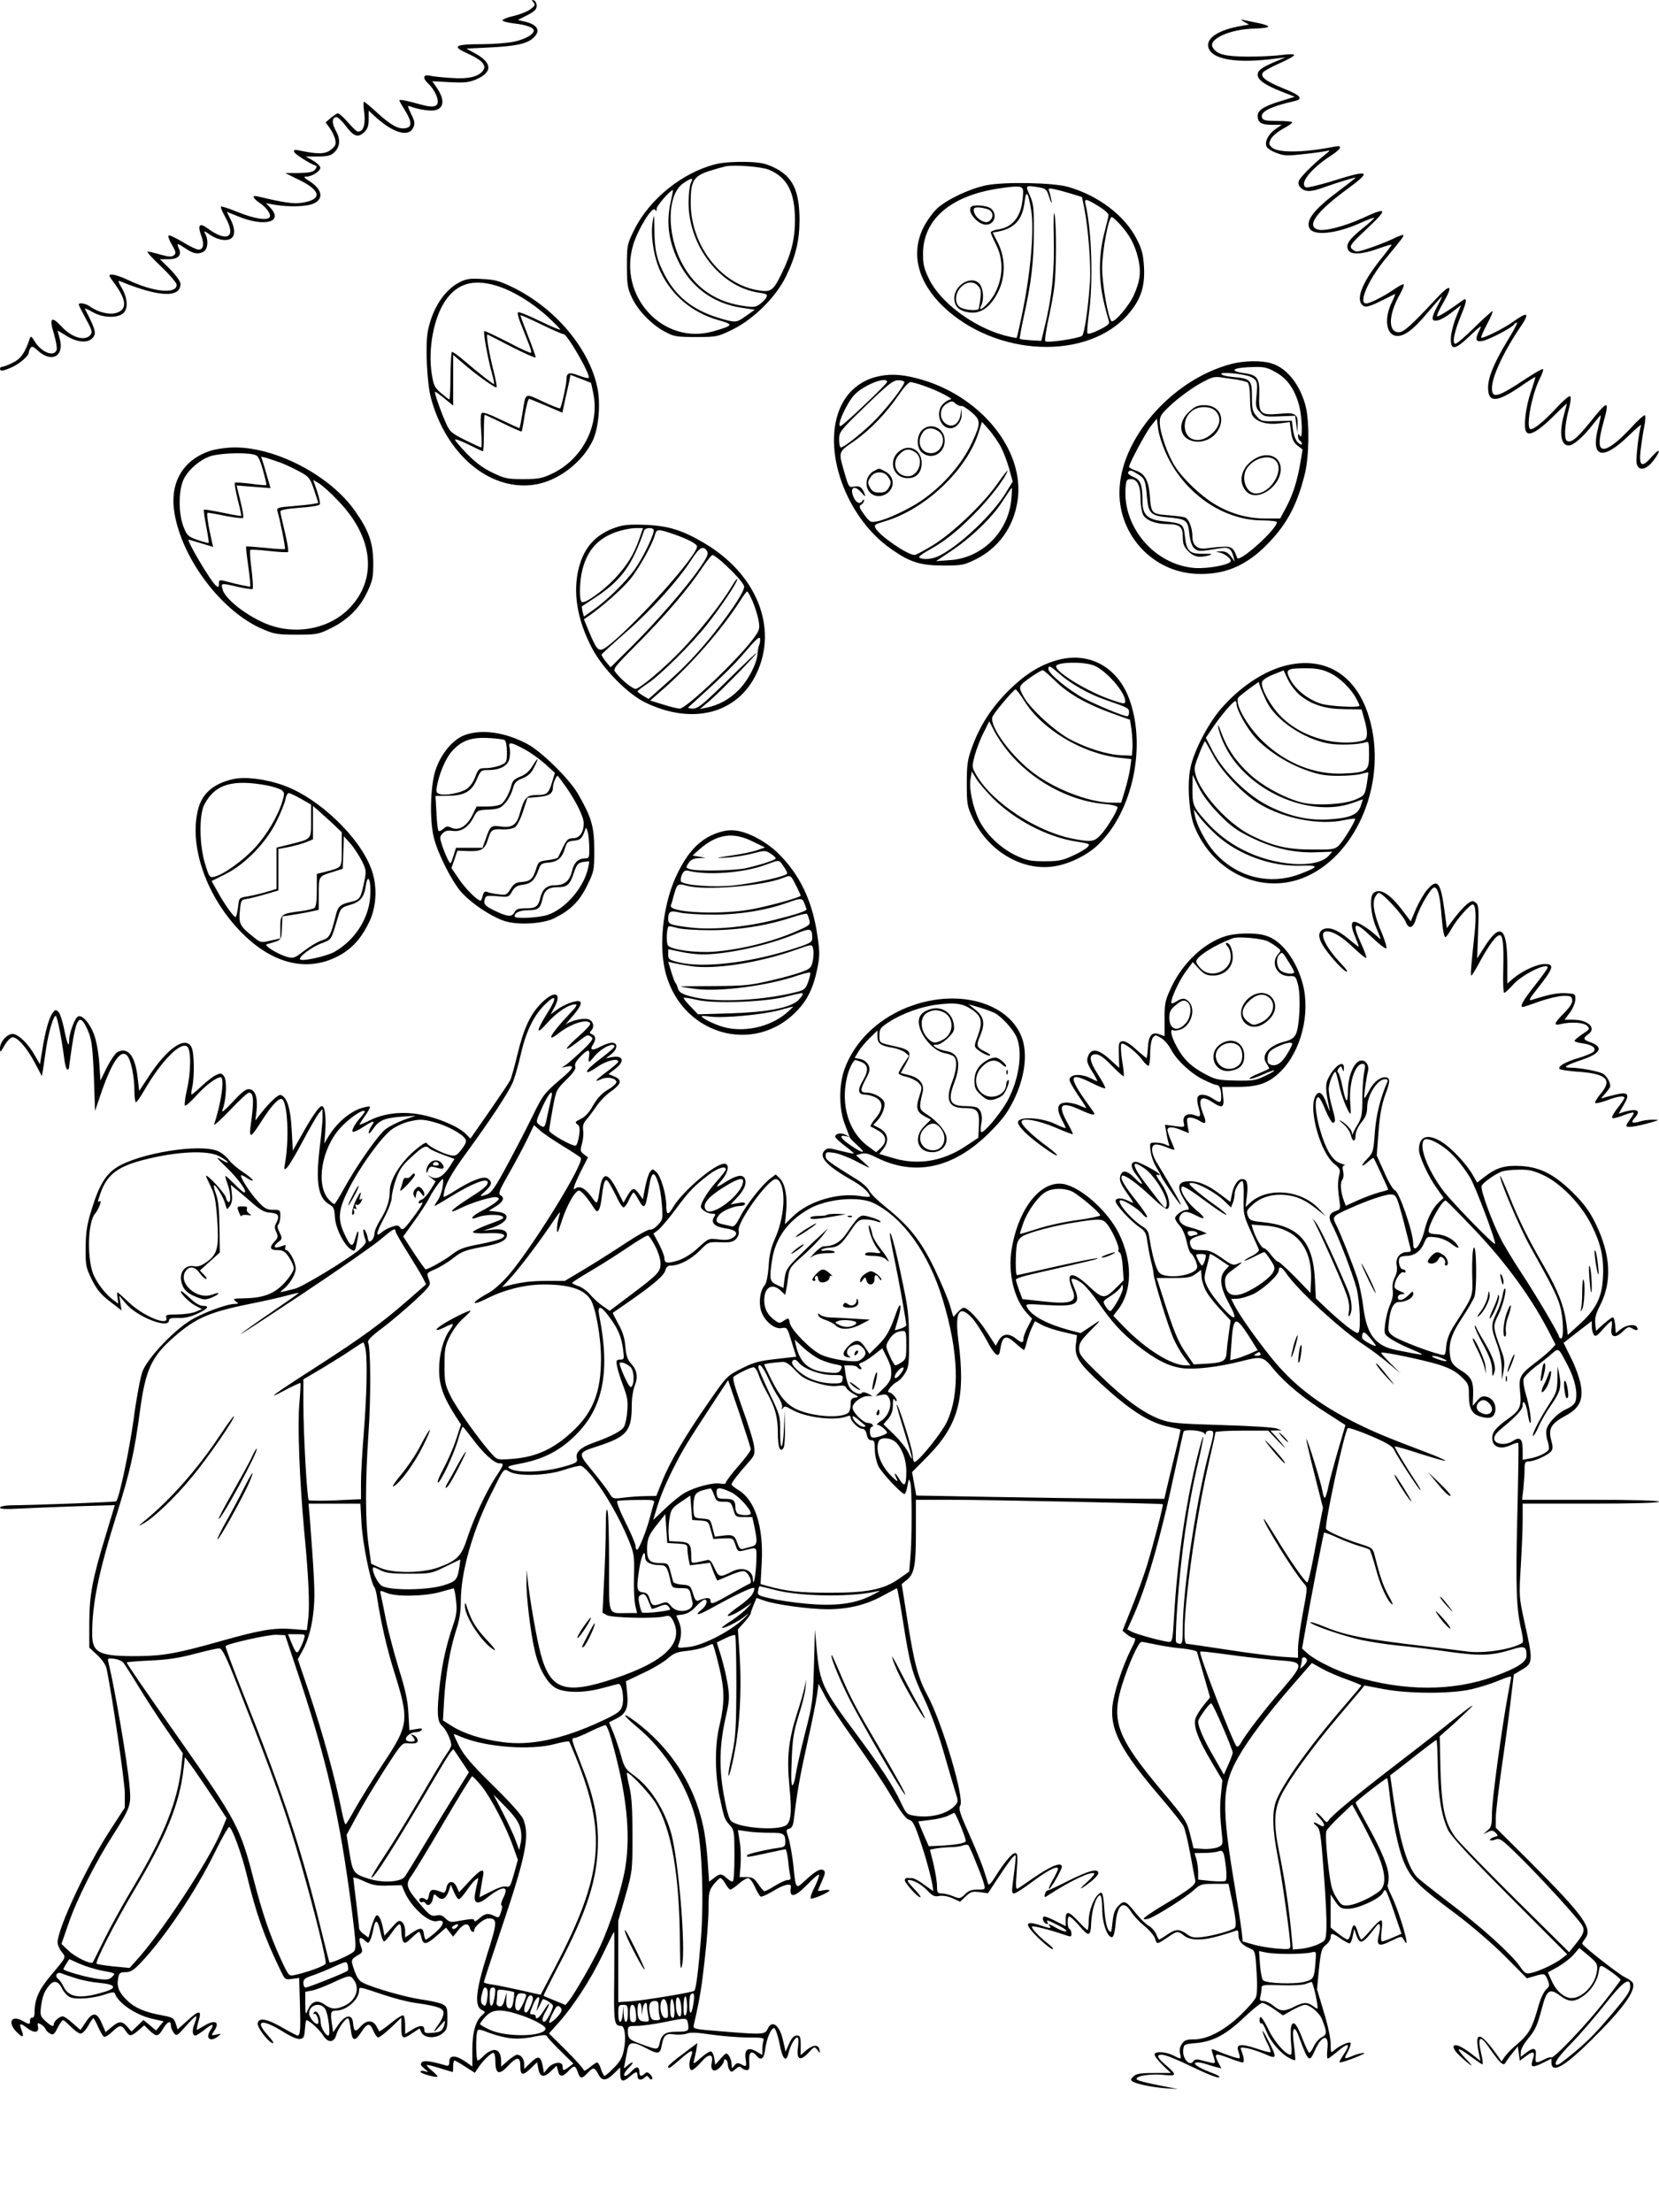 <?xml version="1.0" standalone="no"?>
<!DOCTYPE svg PUBLIC "-//W3C//DTD SVG 20010904//EN"
 "http://www.w3.org/TR/2001/REC-SVG-20010904/DTD/svg10.dtd">
<svg version="1.0" xmlns="http://www.w3.org/2000/svg"
 width="864pt" height="1152pt" viewBox="0 0 864 1152"
 preserveAspectRatio="xMidYMid meet">

<g transform="translate(0,1152) scale(0.1,-0.1)"
fill="#000000" stroke="none">
<path d="M2778 11508 c11 -14 8 -19 -17 -37 -16 -12 -55 -27 -86 -34 -31 -7
-57 -17 -58 -22 -1 -6 26 -13 60 -17 62 -7 103 -21 103 -37 0 -20 -46 -46
-103 -58 -34 -7 -108 -13 -164 -13 -147 0 -163 -11 -75 -50 67 -30 94 -57 81
-82 -20 -36 -76 -51 -169 -44 -47 3 -97 8 -112 12 -35 8 -38 -14 -7 -42 26
-24 49 -67 49 -93 0 -28 -28 -33 -90 -15 -72 20 -110 28 -110 21 0 -3 14 -28
31 -55 36 -59 35 -86 -3 -90 -36 -4 -72 16 -145 82 -33 31 -64 56 -67 56 -4 0
-4 -22 0 -49 8 -58 0 -97 -21 -104 -15 -6 -19 -3 -73 57 -18 20 -37 36 -42 36
-5 0 -21 -11 -36 -23 l-28 -24 22 -31 c12 -17 25 -44 28 -60 5 -24 1 -33 -23
-52 -29 -23 -68 -24 -162 -4 -26 6 -33 4 -29 -7 4 -12 79 -60 113 -72 6 -2 4
-11 -4 -20 -10 -13 -31 -17 -85 -18 l-71 0 73 -36 c116 -56 121 -103 13 -119
-41 -7 -94 1 -228 33 -32 8 -28 -8 7 -32 36 -23 63 -61 55 -75 -12 -20 -82 -9
-165 25 -46 19 -87 32 -89 29 -3 -3 7 -27 22 -54 60 -106 12 -136 -95 -57 -38
28 -50 15 -31 -37 18 -48 13 -76 -14 -76 -10 1 -47 18 -82 40 -36 21 -68 37
-73 34 -4 -3 3 -25 17 -48 22 -38 23 -45 11 -55 -12 -10 -26 -9 -70 3 -30 9
-60 16 -67 16 -7 0 24 -35 69 -77 45 -43 82 -86 82 -96 0 -49 -117 -39 -249
23 -59 28 -101 38 -101 24 0 -3 11 -20 24 -37 65 -88 70 -138 13 -156 -36 -12
-95 2 -140 34 -21 15 -57 21 -57 9 0 -3 17 -37 37 -74 32 -58 35 -70 24 -84
-29 -35 -98 -14 -153 46 -51 55 -63 42 -37 -41 10 -35 17 -72 14 -83 -13 -39
-80 -13 -115 45 -17 28 -20 29 -26 11 -24 -72 -47 -104 -88 -123 -23 -12 -48
-21 -54 -21 -7 0 -12 -4 -12 -10 0 -14 15 -13 58 6 40 16 92 61 92 78 0 6 4
17 9 24 6 11 14 8 36 -12 74 -69 143 -31 115 64 -5 19 -10 36 -10 38 0 1 17
-9 38 -22 67 -44 130 -46 152 -5 10 19 2 45 -48 141 -2 4 16 -3 40 -17 50 -29
122 -33 156 -9 30 21 29 76 -3 133 -21 36 -22 42 -8 36 202 -83 313 -87 313
-13 0 12 -23 44 -53 75 l-54 53 42 0 c53 0 73 20 57 55 -14 31 -10 31 36 0 40
-27 63 -31 93 -15 21 12 26 59 8 92 -9 18 -6 17 27 -6 41 -28 92 -34 112 -14
17 17 15 53 -8 97 l-19 38 62 -25 c137 -55 234 -28 165 46 l-23 24 50 -9 c74
-12 166 -9 200 8 54 26 42 76 -30 120 -22 14 -25 19 -12 19 32 0 78 30 75 48
-2 9 -20 26 -40 37 l-36 20 63 0 c47 0 68 5 83 19 33 29 37 70 11 115 -22 40
-21 71 4 71 7 0 28 -20 47 -45 42 -56 64 -64 96 -34 18 17 24 33 24 68 l0 45
28 -26 c96 -90 180 -115 204 -63 10 22 8 33 -11 72 -19 40 -20 45 -5 39 41
-16 107 -26 130 -20 49 12 51 58 4 124 l-19 27 93 -5 c79 -4 99 -1 139 16 83
37 80 85 -7 133 l-47 26 123 6 c137 7 192 19 226 50 41 38 21 71 -52 86 l-29
7 49 25 c38 19 49 31 49 49 0 13 -7 26 -15 28 -13 4 -13 3 -2 -10z"/>
<path d="M6480 11406 l25 -14 -40 -7 c-113 -19 -180 -60 -173 -106 10 -68 146
-93 360 -63 l43 5 -58 -24 c-69 -30 -87 -44 -87 -67 0 -26 40 -54 122 -86 l71
-28 -72 -22 c-89 -27 -121 -48 -121 -77 0 -35 19 -47 74 -47 l51 0 -32 -22
c-37 -26 -56 -62 -48 -89 3 -10 27 -26 52 -35 41 -16 57 -16 147 -6 56 6 110
14 121 17 14 4 10 -1 -10 -17 -61 -48 -135 -121 -141 -141 -5 -15 0 -26 15
-39 24 -19 54 -17 126 10 65 23 155 50 155 47 0 -2 -42 -35 -94 -74 -121 -90
-168 -150 -146 -190 22 -41 140 -28 265 28 37 17 70 29 72 27 2 -2 -26 -28
-63 -57 -70 -57 -87 -83 -72 -111 13 -26 73 -23 155 7 37 13 69 23 70 21 2 -1
-24 -36 -57 -77 -100 -125 -133 -214 -89 -242 12 -8 34 -2 85 23 38 19 73 36
77 38 5 2 -1 -14 -12 -37 -43 -84 -34 -172 19 -180 41 -5 88 29 166 122 41 49
74 86 74 83 0 -3 -11 -26 -25 -52 -29 -54 -31 -74 -9 -74 20 0 51 16 96 52
l37 29 -26 -63 c-14 -35 -26 -83 -27 -108 -2 -67 21 -64 100 12 56 53 64 58
50 31 -26 -51 -22 -66 17 -58 34 7 152 69 162 85 3 6 10 10 15 10 5 0 -18 -44
-51 -97 -68 -113 -99 -187 -99 -242 0 -79 44 -78 165 4 43 30 80 53 81 52 1
-1 -9 -36 -23 -77 -28 -81 -40 -187 -24 -209 15 -23 62 3 140 80 39 39 71 69
71 67 0 -2 -7 -28 -15 -58 -26 -96 -16 -160 25 -160 24 0 77 46 126 110 21 27
39 48 40 47 2 -2 -4 -29 -12 -61 -42 -160 21 -178 158 -45 38 37 67 62 65 54
-12 -31 -29 -177 -23 -200 10 -39 48 -33 85 14 44 56 38 74 -7 22 -51 -59 -67
-50 -58 33 4 33 12 87 18 118 7 32 9 61 5 65 -4 4 -37 -25 -72 -64 -71 -77
-127 -118 -150 -109 -20 7 -19 48 5 134 34 122 26 122 -70 2 -70 -86 -98 -108
-120 -95 -15 9 -11 82 9 158 11 41 14 70 8 74 -5 3 -37 -24 -71 -61 -66 -72
-124 -118 -137 -110 -23 14 10 184 51 264 12 23 19 44 16 48 -3 3 -43 -20 -89
-50 -147 -98 -177 -106 -177 -49 0 60 63 194 154 327 44 66 31 72 -43 19 -50
-36 -159 -90 -167 -83 -2 3 12 35 31 71 20 37 32 67 28 67 -3 0 -46 -38 -94
-85 -47 -47 -92 -85 -99 -85 -19 0 -6 63 30 150 30 72 32 94 6 75 -63 -47
-127 -87 -132 -82 -3 3 11 33 31 68 56 96 41 106 -35 24 -130 -140 -169 -175
-195 -175 -57 0 -55 90 6 198 16 28 24 52 18 52 -6 0 -29 -13 -52 -29 -55 -37
-122 -71 -142 -71 -42 0 10 121 99 230 89 108 99 121 94 126 -3 2 -27 -6 -54
-20 -55 -26 -167 -66 -188 -66 -7 0 -19 7 -27 16 -11 13 -1 27 74 97 118 111
115 122 -17 61 -92 -42 -195 -69 -230 -60 -65 16 -13 91 142 205 142 104 130
111 -82 44 -61 -18 -116 -31 -123 -29 -40 16 23 97 125 163 60 39 68 59 20 49
-161 -32 -295 -33 -325 -3 -16 16 -16 20 -3 45 9 15 37 38 63 52 26 14 47 28
47 33 0 4 -34 7 -75 7 -61 0 -77 3 -82 17 -12 30 42 58 170 87 47 11 30 30
-58 65 -95 39 -125 62 -106 85 7 8 45 29 86 47 41 18 75 37 75 42 0 6 -24 6
-62 1 -35 -5 -115 -9 -178 -9 -120 1 -162 11 -184 48 -26 43 91 96 217 98 37
1 70 5 72 10 3 4 -21 13 -52 19 -32 6 -67 14 -78 16 -15 4 -14 1 5 -10z"/>
<path d="M3727 10665 c-174 -44 -345 -182 -424 -342 -37 -75 -38 -80 -38 -187
0 -98 3 -117 26 -166 31 -67 104 -142 173 -178 46 -25 61 -27 161 -27 107 0
112 1 190 39 109 53 226 169 278 276 52 107 71 188 71 300 -2 150 -36 220
-131 267 -49 23 -72 28 -153 30 -58 1 -117 -3 -153 -12z m278 -29 c95 -40 135
-117 135 -261 0 -101 -19 -177 -70 -281 -45 -91 -55 -98 -131 -84 -191 36
-342 237 -342 455 0 112 14 137 95 164 35 11 74 22 88 25 49 9 185 -2 225 -18z
m-407 -68 c-6 -13 -12 -59 -12 -103 0 -227 167 -441 367 -469 43 -7 46 -9 37
-27 -6 -10 -22 -26 -36 -35 -22 -15 -34 -15 -96 -5 -137 23 -241 97 -305 218
-83 154 -80 361 6 419 44 30 55 30 39 2z m-104 -95 c-25 -107 -14 -202 37
-310 64 -135 182 -223 328 -245 l72 -11 -47 -33 c-50 -36 -54 -36 -149 -7
-127 40 -214 109 -272 219 -43 81 -54 131 -55 238 -1 83 -2 87 -9 41 -12 -72
6 -186 41 -260 59 -124 164 -212 298 -251 85 -24 84 -28 -22 -59 -261 -76
-500 182 -418 451 25 82 100 203 113 182 7 -10 9 -8 9 6 0 15 71 96 84 96 2 0
-3 -26 -10 -57z"/>
<path d="M5136 10555 c-87 -18 -201 -72 -255 -120 -22 -20 -55 -66 -72 -100
-67 -136 -29 -284 103 -411 275 -263 751 -283 963 -41 65 75 88 141 83 244 -4
68 -10 93 -38 148 -62 122 -200 227 -358 272 -79 22 -333 27 -426 8z m191 -21
c3 -9 1 -44 -5 -78 -14 -75 -55 -119 -120 -130 -23 -3 -42 -11 -42 -16 0 -6
12 -34 27 -63 51 -97 32 -227 -45 -309 -30 -32 -47 -37 -32 -9 15 29 12 83 -6
109 -37 53 -134 2 -134 -71 0 -43 26 -67 78 -74 51 -7 94 17 132 75 57 87 63
196 16 290 l-26 51 33 6 c83 18 122 63 133 153 8 68 19 53 35 -47 15 -98 -3
-312 -42 -506 -16 -82 -32 -151 -34 -154 -3 -2 -33 4 -67 13 -161 45 -330 171
-389 292 -26 53 -32 76 -32 132 0 180 145 304 398 341 94 14 115 13 122 -5z
m86 10 c34 -6 39 -11 52 -53 9 -28 14 -34 11 -16 -3 17 -8 38 -12 49 -6 16 -3
17 27 11 19 -4 59 -15 89 -24 l55 -17 12 -59 c21 -107 36 -298 29 -390 -10
-141 -28 -259 -40 -273 -13 -14 -182 -39 -192 -29 -4 4 3 51 14 104 12 54 27
132 32 173 12 85 13 325 2 385 -5 22 -6 -34 -4 -125 4 -173 -9 -305 -47 -460
l-18 -75 -54 3 c-29 2 -55 5 -58 7 -2 3 8 58 22 122 38 172 51 280 51 438 1
124 -2 145 -21 188 -24 53 -24 53 50 41z m307 -97 c30 -18 54 -39 53 -47 0 -8
-11 -51 -22 -95 -29 -107 -30 -242 -3 -355 11 -47 24 -93 27 -102 5 -14 -5
-23 -49 -45 -30 -15 -58 -24 -62 -20 -4 3 0 50 7 104 23 164 15 432 -18 571
-7 30 3 28 67 -11z m112 -94 c51 -57 76 -103 94 -172 18 -73 13 -122 -21 -198
-26 -58 -104 -148 -117 -135 -17 17 -48 190 -48 276 0 88 33 266 50 266 4 0
23 -17 42 -37z m-737 -323 c16 -18 17 -35 3 -116 -2 -14 -67 -11 -96 5 -32 17
-30 74 3 106 29 30 66 32 90 5z"/>
<path d="M5056 10441 c-18 -28 38 -91 79 -91 44 0 61 53 27 83 -20 18 -97 24
-106 8z m89 -11 c30 -11 32 -46 3 -64 -22 -13 -71 21 -76 53 -3 17 2 21 22 21
13 0 37 -5 51 -10z"/>
<path d="M2393 10050 c-78 -40 -140 -134 -164 -250 -15 -71 -6 -276 16 -355
79 -290 301 -479 530 -450 125 15 258 115 313 233 31 68 41 194 22 279 -45
202 -218 407 -436 515 -72 35 -95 42 -162 45 -64 4 -84 1 -119 -17z m196 -19
c83 -26 182 -86 264 -161 37 -34 66 -64 64 -66 -2 -3 -51 18 -107 45 -57 28
-107 48 -112 45 -4 -3 1 -27 12 -54 11 -28 29 -73 40 -101 12 -29 19 -54 16
-56 -3 -3 -58 22 -122 56 -65 33 -119 59 -122 57 -6 -7 18 -141 38 -213 10
-35 15 -63 13 -63 -7 0 -80 57 -151 118 -35 30 -65 52 -69 49 -3 -3 -6 -60 -7
-127 0 -66 -3 -120 -6 -120 -3 0 -22 15 -43 33 -33 28 -39 40 -48 97 -21 130
9 295 71 385 62 90 147 114 269 76z m250 -210 c47 -23 90 -41 96 -41 20 0 143
-215 131 -228 -3 -3 -26 3 -51 12 -51 20 -65 16 -65 -22 -1 -29 -26 -141 -33
-148 -3 -3 -43 13 -90 35 -98 45 -88 51 -107 -66 -7 -40 -13 -73 -15 -73 -1 0
-45 20 -96 44 -68 33 -96 42 -102 33 -4 -7 -5 -49 -1 -94 3 -46 3 -83 0 -83
-4 0 -42 18 -85 39 -73 37 -79 43 -101 93 -31 72 -60 158 -54 158 3 0 26 -16
50 -36 l44 -36 0 132 0 132 48 -41 c67 -59 172 -134 178 -128 3 2 -4 40 -15
83 -24 93 -41 196 -32 192 4 -2 62 -31 129 -66 67 -34 122 -58 122 -53 0 5
-18 56 -40 112 -22 57 -40 104 -40 106 0 5 42 -14 129 -56z m239 -295 c1 -2 7
-29 13 -60 31 -167 -61 -341 -219 -414 -48 -23 -71 -27 -147 -27 -81 0 -97 3
-159 33 -47 22 -88 52 -132 97 -35 36 -64 70 -64 75 0 6 31 -6 70 -25 38 -19
72 -35 75 -35 3 0 5 43 5 95 0 52 2 95 4 95 3 0 46 -20 97 -45 51 -25 94 -44
96 -42 1 2 9 41 16 88 8 46 18 83 23 82 5 -1 46 -18 91 -37 l82 -35 14 67 c9
37 18 81 22 98 l6 32 52 -20 c29 -11 53 -21 55 -22z"/>
<path d="M6410 9624 c-311 -83 -580 -395 -580 -670 0 -224 175 -410 395 -422
151 -8 267 41 381 160 98 101 150 202 189 358 23 90 25 268 6 350 -28 114 -98
204 -180 228 -51 16 -144 14 -211 -4z m237 -44 c59 -34 96 -88 119 -172 16
-62 19 -182 4 -158 -8 13 -10 13 -10 -2 0 -9 5 -20 10 -23 6 -3 10 -11 10 -17
0 -6 -9 -3 -20 7 -12 11 -22 37 -26 66 l-6 48 -80 -2 c-76 -2 -81 -1 -104 26
-21 24 -24 38 -24 102 0 87 -7 94 -101 102 -33 3 -59 10 -59 16 0 12 126 -1
155 -16 32 -16 36 -28 29 -95 -6 -57 -4 -65 17 -88 22 -24 29 -25 104 -22 l80
3 6 -45 6 -45 1 41 c3 58 -12 68 -95 59 -98 -9 -109 1 -105 97 3 86 -9 105
-74 114 -92 13 -64 31 51 33 50 1 69 -4 112 -29z m-212 -36 c28 -4 56 -11 63
-16 7 -7 12 -37 12 -82 0 -47 5 -79 15 -93 22 -31 75 -46 138 -38 l54 7 7 -51
c5 -38 13 -55 33 -71 l27 -21 -13 -75 c-15 -90 -40 -167 -77 -234 l-27 -50
-78 0 c-93 0 -180 25 -264 75 -71 43 -164 131 -206 197 -38 59 -79 177 -79
228 0 34 7 44 61 94 33 31 95 77 137 102 63 36 83 44 112 40 19 -3 58 -8 85
-12z m-355 -401 c96 -198 294 -332 493 -333 42 0 77 -4 77 -9 0 -37 -197 -214
-207 -186 -18 52 -29 60 -73 58 -25 -1 -62 -5 -83 -8 -48 -9 -77 14 -77 60 0
45 -18 92 -38 100 -9 4 -50 9 -90 12 -85 7 -87 9 -94 104 -6 78 -27 114 -74
129 -19 6 -34 15 -34 19 0 16 87 179 115 214 l30 37 7 -56 c5 -33 24 -92 48
-141z m-153 -93 c35 -21 39 -32 47 -124 7 -79 21 -92 107 -100 98 -9 105 -14
113 -84 4 -40 13 -65 26 -77 20 -18 24 -18 141 1 38 6 52 -4 63 -46 l7 -25
-21 28 c-16 20 -30 27 -53 26 -28 -2 -29 -2 -7 -6 26 -5 60 -30 60 -44 0 -19
-114 -41 -185 -37 -208 14 -379 210 -363 418 3 40 6 45 28 45 33 0 50 -35 50
-105 0 -30 6 -66 13 -80 15 -29 64 -49 125 -49 67 -1 82 -14 82 -67 0 -37 6
-51 29 -75 30 -30 59 -35 111 -20 17 6 7 8 -32 7 -73 -1 -88 13 -97 90 -7 66
-10 69 -115 80 -79 8 -106 34 -106 102 0 87 -9 113 -47 128 -19 8 -31 19 -28
24 9 14 16 13 52 -10z"/>
<path d="M6195 9378 c-24 -22 -38 -45 -42 -70 -15 -100 135 -122 191 -28 39
67 4 130 -72 130 -34 0 -49 -7 -77 -32z m135 2 c32 -32 26 -77 -16 -116 -64
-61 -144 -40 -144 38 0 56 43 98 99 98 28 0 48 -7 61 -20z"/>
<path d="M6529 9127 c-66 -43 -83 -118 -38 -166 54 -58 179 23 179 117 0 68
-74 94 -141 49z m116 -7 c45 -50 -28 -170 -104 -170 -54 0 -82 88 -43 137 39
51 116 68 147 33z"/>
<path d="M4557 9556 c-68 -19 -127 -63 -163 -124 -127 -212 -5 -595 247 -771
98 -69 152 -86 274 -86 93 0 105 2 166 32 119 59 197 167 218 303 42 265 -196
556 -524 640 -89 23 -149 24 -218 6z m63 -25 c0 -10 -225 -224 -241 -229 -27
-10 28 116 70 161 46 51 171 100 171 68z m90 -1 c0 -17 -78 -119 -144 -189
-59 -62 -169 -151 -187 -151 -5 0 -9 18 -9 41 0 40 5 46 138 175 118 114 142
133 170 134 17 0 32 -5 32 -10z m101 -19 c66 -22 160 -70 140 -71 -8 0 -25
-10 -38 -22 -44 -41 -19 -128 37 -128 32 0 60 36 58 73 l-1 32 -4 -31 c-6 -46
-36 -70 -68 -56 -45 21 -47 87 -3 111 24 14 29 14 45 -1 10 -8 23 -14 29 -12
5 3 29 -12 53 -32 50 -43 50 -57 2 -161 -52 -111 -152 -225 -264 -301 -62 -43
-182 -99 -229 -107 -34 -7 -38 -4 -68 36 -26 36 -28 44 -15 51 8 5 15 14 15
21 0 8 -3 7 -9 -2 -13 -21 -37 -7 -49 29 -16 45 12 54 45 14 17 -20 22 -23 17
-9 -13 37 -27 47 -56 41 -26 -5 -28 -3 -47 62 -36 124 -38 115 49 176 84 59
168 147 233 243 23 34 49 63 58 63 9 0 40 -8 70 -19z m401 -317 c14 -27 34
-79 44 -116 l18 -66 -35 -57 c-66 -110 -236 -272 -343 -327 -38 -20 -86 -25
-108 -12 -6 4 12 18 38 33 89 49 148 94 240 186 83 82 165 188 181 232 3 10
-20 -19 -51 -64 -75 -107 -232 -257 -337 -322 -46 -28 -89 -51 -96 -51 -37 0
-181 99 -203 139 -9 18 -4 21 47 36 211 62 428 267 490 464 l17 54 36 -40 c19
-22 47 -62 62 -89z m55 -273 c-15 -171 -153 -308 -321 -318 l-71 -5 76 51
c107 71 216 176 269 259 25 39 47 71 49 71 2 1 1 -26 -2 -58z"/>
<path d="M4800 9278 c-27 -29 -27 -89 0 -113 49 -44 120 -8 120 61 0 66 -76
99 -120 52z m88 -4 c46 -32 18 -114 -39 -114 -54 0 -78 59 -43 108 18 26 50
28 82 6z"/>
<path d="M4695 9178 c-74 -43 -51 -148 33 -148 45 0 72 30 72 79 0 62 -55 98
-105 69z m73 -14 c46 -32 18 -124 -39 -124 -63 0 -90 70 -44 115 28 29 51 31
83 9z"/>
<path d="M4551 9067 c-14 -6 -29 -25 -34 -40 -20 -62 36 -111 93 -82 52 27 52
93 0 120 -34 18 -29 18 -59 2z m76 -33 c15 -24 15 -29 2 -53 -11 -20 -22 -26
-49 -26 -27 0 -38 6 -49 26 -13 24 -13 29 2 53 12 18 26 26 47 26 21 0 35 -8
47 -26z"/>
<path d="M1091 9171 c-142 -49 -209 -169 -182 -325 41 -241 249 -514 461 -603
58 -25 77 -28 175 -28 104 0 114 2 177 33 88 43 152 106 191 190 28 59 31 77
31 152 -1 104 -23 167 -95 269 -128 183 -410 332 -628 331 -47 -1 -96 -8 -130
-19z m226 -17 c27 -5 32 -13 52 -81 12 -42 20 -77 18 -79 -2 -2 -39 1 -81 7
-43 5 -80 8 -83 5 -3 -3 4 -42 15 -88 12 -45 20 -84 18 -85 -1 -1 -44 6 -96
17 -52 11 -96 18 -98 16 -2 -3 3 -41 12 -87 9 -46 14 -84 13 -86 -2 -2 -28 5
-58 15 -50 18 -55 23 -73 68 -28 72 -27 195 2 251 26 50 82 98 137 117 41 15
170 21 222 10z m146 -44 c29 -11 74 -33 101 -48 46 -25 51 -32 72 -94 l22 -67
-26 -5 c-15 -3 -64 -8 -110 -12 -70 -5 -82 -9 -78 -23 14 -44 44 -196 40 -200
-2 -2 -48 0 -101 6 -54 5 -99 9 -101 7 -2 -1 3 -47 11 -103 8 -55 12 -103 10
-105 -3 -3 -60 9 -135 29 -24 6 -28 4 -28 -15 0 -19 -3 -20 -15 -10 -29 24
-157 241 -142 240 1 0 30 -9 64 -19 l63 -19 -5 21 c-22 96 -31 157 -23 157 5
0 47 -7 94 -17 46 -9 87 -13 90 -10 4 4 -3 43 -14 88 l-20 81 88 -7 89 -7 -8
28 c-5 16 -16 53 -24 83 l-17 53 26 -6 c13 -4 48 -16 77 -26z m301 -201 c182
-189 202 -407 54 -558 -97 -99 -254 -135 -396 -92 -107 32 -245 133 -262 189
-10 37 -13 37 79 16 40 -9 74 -14 77 -11 3 3 0 49 -6 102 -7 52 -10 98 -7 101
3 3 47 1 97 -5 51 -6 96 -8 100 -6 4 3 -3 48 -16 102 -13 54 -24 103 -24 110
0 7 34 14 101 19 60 4 102 11 105 18 2 6 -4 37 -15 69 l-20 58 30 -18 c17 -10
64 -52 103 -94z"/>
<path d="M3203 8772 c-101 -36 -160 -101 -188 -207 -33 -128 -10 -271 68 -420
56 -107 185 -238 277 -283 247 -120 483 -58 581 153 111 237 0 515 -272 676
-114 68 -188 91 -309 96 -84 3 -115 0 -157 -15z m126 -59 c-27 -79 -64 -139
-128 -207 -60 -63 -155 -131 -171 -121 -15 9 -12 112 4 172 27 101 82 161 179
194 29 10 71 18 94 19 l42 0 -20 -57z m75 49 c8 -14 -51 -140 -97 -205 -49
-69 -150 -167 -221 -216 l-45 -32 -7 26 c-3 14 -5 27 -3 28 2 1 36 24 76 50
129 86 186 165 248 345 5 13 41 17 49 4z m97 -21 c79 -27 129 -53 129 -67 0
-47 -303 -387 -453 -509 -58 -46 -63 -43 -107 60 l-29 70 22 15 c70 48 178
143 220 195 46 57 117 184 129 233 7 27 19 27 89 3z m182 -92 c8 -13 -1 -33
-41 -90 -69 -100 -227 -281 -356 -409 l-106 -105 -25 30 c-13 17 -23 33 -22
36 1 4 60 58 132 121 133 117 266 265 338 376 40 63 60 73 80 41z m79 -56 c61
-55 107 -106 113 -125 7 -19 -57 -118 -156 -244 -83 -104 -156 -181 -258 -270
l-83 -74 -29 17 c-16 10 -29 20 -29 23 0 3 24 21 52 40 69 46 229 205 308 305
73 92 160 222 160 239 0 6 -12 -9 -27 -34 -54 -92 -170 -238 -267 -339 -90
-92 -199 -185 -233 -198 -13 -5 -74 43 -105 83 -17 21 -16 23 110 150 146 147
268 290 336 393 26 39 52 71 57 71 5 0 28 -17 51 -37z m157 -203 c12 -28 26
-72 31 -98 8 -43 6 -51 -18 -86 -67 -99 -356 -376 -392 -376 -10 0 -49 9 -86
21 l-68 21 64 56 c146 127 312 317 405 464 17 27 33 48 36 48 4 0 16 -23 28
-50z m35 -228 c-4 -9 -8 -31 -9 -47 -3 -51 -50 -141 -100 -190 -47 -47 -102
-77 -165 -90 l-35 -7 50 42 c54 46 245 241 245 250 0 3 -68 -61 -150 -142
-130 -128 -155 -148 -182 -148 -19 0 -28 4 -22 8 162 146 231 212 293 285 53
63 77 85 79 73 2 -10 0 -25 -4 -34z"/>
<path d="M5516 8085 c-94 -24 -174 -73 -262 -160 -89 -88 -151 -183 -192 -297
-23 -63 -27 -89 -27 -188 0 -109 2 -119 32 -183 82 -173 264 -278 431 -247 76
13 167 59 221 111 181 174 253 516 161 762 -61 162 -204 242 -364 202z m182
-31 c64 -26 162 -139 162 -185 0 -16 -6 -16 -70 6 -122 41 -290 143 -290 175
0 23 146 26 198 4z m-183 -41 c61 -54 156 -108 244 -138 118 -41 121 -43 121
-65 0 -11 -4 -20 -9 -20 -19 0 -150 54 -222 91 -80 42 -189 131 -189 155 0 21
8 18 55 -23z m-16 -42 c68 -66 163 -119 296 -167 l90 -32 8 -53 c4 -30 6 -72
5 -94 l-3 -40 -55 2 c-72 3 -178 36 -264 81 -82 43 -213 163 -246 226 -21 39
-22 46 -9 62 15 18 98 74 110 74 4 0 34 -26 68 -59z m-165 -100 c92 -149 302
-275 495 -297 l63 -7 -6 -45 c-3 -25 -15 -76 -26 -113 l-21 -69 -48 0 c-121 0
-314 76 -428 170 -114 93 -215 239 -193 280 16 30 110 140 119 140 4 0 25 -27
45 -59z m-87 -261 c126 -155 321 -261 506 -277 39 -3 67 -11 67 -17 0 -18 -56
-110 -88 -144 -33 -35 -48 -38 -138 -21 -190 35 -423 186 -508 331 -25 43 -25
44 -10 103 9 32 29 86 46 119 l30 60 25 -49 c14 -28 46 -75 70 -105z m-81
-242 c116 -117 286 -206 437 -230 72 -11 76 -13 61 -29 -8 -9 -43 -30 -77 -45
-53 -25 -75 -29 -147 -29 -74 0 -93 4 -151 31 -79 38 -154 110 -191 185 -32
67 -53 166 -43 215 l6 37 23 -38 c13 -21 50 -64 82 -97z"/>
<path d="M6704 8056 c-112 -26 -232 -102 -333 -213 -72 -77 -152 -229 -171
-320 -18 -83 -8 -234 19 -303 90 -227 322 -349 538 -282 275 86 455 448 389
782 -51 260 -218 387 -442 336z m221 -40 c52 -24 112 -83 139 -135 9 -16 16
-32 16 -36 0 -11 -149 -4 -198 10 -66 20 -131 70 -161 124 -30 55 -22 61 79
61 58 0 87 -6 125 -24z m-154 -117 c63 -50 131 -71 232 -72 l88 -1 14 -50 c19
-65 19 -102 -1 -110 -41 -16 -124 -17 -191 -3 -97 21 -177 62 -240 124 -54 53
-107 148 -101 180 2 11 25 27 58 40 l55 22 23 -49 c13 -27 41 -63 63 -81z
m-173 -35 c48 -95 191 -191 317 -215 58 -11 162 -7 198 6 15 6 17 -1 17 -64 0
-87 -8 -93 -132 -99 -149 -7 -298 51 -418 165 -82 77 -152 199 -131 230 3 5
29 26 56 46 l50 36 11 -33 c7 -17 21 -50 32 -72z m-158 -10 c0 -30 52 -124 96
-173 62 -69 170 -138 268 -172 64 -23 99 -29 166 -29 47 0 101 4 119 10 19 5
36 9 37 7 1 -1 -3 -28 -8 -61 -10 -56 -12 -59 -57 -79 -57 -25 -194 -34 -272
-18 -87 19 -211 85 -280 149 -72 66 -119 135 -149 218 -15 41 -19 48 -15 24 3
-19 18 -62 35 -95 113 -231 437 -376 662 -297 l56 20 -12 -37 c-16 -44 -56
-61 -167 -68 -101 -7 -206 16 -312 70 -108 53 -235 178 -290 283 l-37 72 36
53 c40 60 105 137 117 138 4 1 7 -6 7 -15z m-123 -266 c44 -86 159 -206 245
-256 129 -76 310 -110 437 -83 30 6 56 10 58 7 6 -6 -63 -120 -87 -141 -19
-18 -36 -20 -134 -19 -129 0 -204 17 -316 72 -147 72 -314 275 -297 362 7 30
47 130 53 130 1 0 20 -33 41 -72z m33 -309 c61 -62 92 -85 170 -122 114 -56
224 -80 339 -75 l80 3 -21 -23 c-64 -67 -280 -52 -444 32 -74 37 -139 88 -195
151 -65 73 -69 84 -69 165 l1 75 32 -65 c21 -42 59 -92 107 -141z m-14 -108
c115 -103 287 -165 441 -159 94 3 93 -5 -6 -43 -160 -61 -332 -17 -448 115
-43 49 -90 138 -100 188 l-6 33 30 -40 c17 -23 57 -65 89 -94z"/>
<path d="M2423 7693 c-64 -22 -128 -99 -156 -187 -26 -84 -30 -255 -8 -346 19
-81 93 -228 142 -284 56 -64 174 -140 240 -156 74 -18 194 -9 249 20 83 42
127 86 167 167 37 75 38 80 38 187 0 122 -15 171 -86 294 -48 80 -190 220
-265 259 -114 60 -234 77 -321 46z m205 -27 c7 -4 12 -30 12 -62 0 -53 -1 -55
-35 -70 -19 -7 -52 -14 -73 -14 -37 0 -40 -2 -57 -46 -11 -29 -28 -52 -47 -64
-35 -21 -109 -34 -138 -25 -18 6 -20 12 -14 43 12 65 45 143 77 179 50 56 98
74 188 70 41 -2 81 -7 87 -11z m102 -47 c32 -17 81 -52 109 -77 l51 -47 -15
-49 c-18 -59 -26 -66 -82 -66 -49 0 -63 -16 -84 -90 -17 -65 -40 -82 -99 -74
-53 7 -56 5 -81 -66 l-16 -45 -69 0 -69 0 -14 -44 c-14 -43 -14 -44 -27 -20
-7 13 -21 46 -30 72 -15 45 -15 50 1 67 12 13 26 17 53 13 44 -6 83 20 110 74
17 33 21 35 77 37 51 3 62 7 86 34 16 17 33 50 39 72 9 34 17 43 51 57 28 11
46 27 59 54 28 54 25 62 -5 13 -17 -29 -37 -47 -65 -58 -29 -11 -41 -23 -46
-43 -9 -39 -34 -86 -53 -100 -9 -7 -41 -13 -73 -13 l-56 0 -22 -45 c-27 -56
-71 -83 -108 -66 -20 10 -28 9 -43 -5 -11 -10 -22 -14 -25 -11 -4 3 -9 46 -11
94 l-5 88 63 1 c87 0 125 22 152 85 20 47 23 49 59 49 62 0 104 22 111 60 4
18 4 43 1 56 -8 32 5 31 76 -7z m217 -196 c55 -79 93 -157 93 -190 0 -48 -22
-78 -55 -78 -26 0 -33 -7 -52 -45 -12 -25 -24 -49 -26 -54 -2 -5 -25 -12 -53
-15 -47 -6 -50 -8 -62 -46 -17 -53 -31 -65 -76 -68 -30 -2 -40 -9 -57 -36 -19
-31 -23 -33 -62 -28 -23 2 -50 8 -59 12 -13 5 -19 0 -24 -19 -3 -14 -8 -26
-11 -26 -17 0 -79 62 -112 111 l-40 59 16 45 15 45 58 -2 c67 -2 84 8 101 60
16 52 22 56 76 53 28 -1 56 4 66 12 10 7 29 44 41 82 l23 70 57 5 c58 5 76 18
76 53 0 17 17 57 24 57 2 0 21 -26 43 -57z m122 -315 c1 -52 -1 -58 -20 -58
-37 0 -59 -20 -70 -66 -13 -52 -39 -74 -90 -74 -41 0 -64 -20 -75 -65 -11 -46
-23 -55 -75 -55 -38 0 -51 -4 -59 -20 -14 -26 -34 -25 -96 4 -58 27 -68 38
-59 65 5 17 13 18 65 14 58 -6 60 -5 77 25 13 23 26 31 58 35 42 6 61 25 81
81 9 27 16 31 50 34 48 4 71 24 86 73 10 34 15 38 46 41 34 3 43 11 58 53 6
19 7 18 14 -5 5 -14 8 -51 9 -82z m-9 -119 c-26 -99 -119 -203 -207 -233 -48
-16 -173 -22 -173 -8 0 20 28 32 71 32 51 0 63 9 74 58 10 46 30 62 79 62 51
0 65 13 86 79 13 38 20 47 45 52 17 3 31 4 33 3 2 -1 -2 -22 -8 -45z"/>
<path d="M1215 7463 c-98 -22 -157 -70 -180 -146 -49 -166 15 -399 160 -582
175 -220 383 -291 568 -193 71 38 119 92 160 177 38 79 43 184 13 269 -57 167
-271 373 -456 441 -93 34 -203 48 -265 34z m181 -34 c28 -6 60 -16 70 -23 16
-12 17 -18 5 -57 -22 -76 -81 -176 -142 -242 -60 -66 -164 -141 -211 -152 -26
-7 -28 -5 -50 67 -30 96 -32 254 -4 308 56 107 147 134 332 99z m172 -69 l52
-30 0 -85 c0 -97 4 -93 -107 -121 l-73 -18 0 -108 0 -107 -53 -16 c-30 -9 -74
-19 -98 -23 -44 -7 -44 -8 -49 -54 -3 -26 -9 -50 -12 -53 -7 -7 -60 67 -99
139 l-27 48 72 36 c102 51 209 161 264 270 23 46 44 98 48 117 3 19 11 35 18
35 6 0 35 -14 64 -30z m165 -129 l47 -45 0 -88 c0 -99 3 -95 -87 -118 l-43
-11 0 -83 c0 -55 -4 -87 -12 -94 -7 -5 -40 -13 -73 -17 -101 -13 -105 -16
-105 -83 l0 -59 -51 -11 c-49 -12 -52 -11 -87 17 -73 58 -79 70 -73 136 5 55
8 60 31 63 14 2 58 12 98 24 l72 21 0 108 0 108 58 11 c31 7 72 18 90 26 l32
13 0 87 0 87 28 -24 c15 -13 48 -44 75 -68z m152 -195 c24 -50 24 -52 9 -121
-15 -72 -22 -81 -64 -91 -56 -12 -69 -23 -80 -66 -29 -113 -33 -121 -74 -135
-22 -7 -63 -32 -93 -55 -51 -39 -55 -40 -91 -30 -53 17 -121 60 -102 65 80 23
75 18 78 84 l3 61 47 7 c26 4 68 11 95 17 l47 10 0 83 c0 93 -1 92 75 115 l50
16 3 84 3 85 35 -39 c19 -22 45 -63 59 -90z m43 -187 c-9 -114 -79 -223 -183
-284 -40 -24 -171 -53 -182 -41 -11 11 60 65 112 84 54 21 48 12 87 142 12 40
17 45 58 57 56 16 76 39 85 100 11 73 29 27 23 -58z"/>
<path d="M3734 7182 c-88 -31 -152 -97 -209 -217 -67 -139 -94 -344 -64 -487
71 -342 467 -464 696 -215 51 55 80 118 99 211 14 68 14 86 0 180 -26 176 -91
312 -204 423 -61 60 -156 111 -222 118 -30 4 -62 -1 -96 -13z m186 -44 l64
-31 -40 -14 c-21 -8 -82 -21 -134 -28 -91 -14 -92 -14 -24 -11 38 3 99 12 135
22 62 16 66 16 92 -1 15 -9 27 -21 27 -25 0 -8 -76 -33 -155 -51 -57 -13 -259
-17 -292 -5 -22 7 -22 8 -7 32 12 17 26 24 53 25 l36 2 -34 6 -34 6 38 34 c90
78 173 90 275 39z m159 -127 c12 -16 21 -34 21 -39 0 -14 -156 -49 -278 -63
-103 -11 -255 0 -275 20 -4 4 -2 20 4 35 10 21 18 26 36 21 98 -24 281 -11
393 29 83 30 75 31 99 -3z m66 -101 c14 -27 25 -52 25 -54 0 -8 -136 -47 -240
-68 -160 -34 -451 -22 -436 17 3 8 10 31 15 52 17 61 21 64 66 51 91 -27 400
-2 505 41 38 15 38 15 65 -39z m45 -96 c6 -14 10 -27 10 -30 0 -8 -53 -26
-166 -54 -148 -38 -325 -54 -438 -40 -106 13 -116 17 -116 44 0 40 11 46 60
34 25 -6 104 -11 175 -11 136 0 273 22 385 62 73 26 79 25 90 -5z m25 -85 c6
-24 2 -28 -62 -56 -125 -56 -294 -98 -436 -109 -93 -7 -219 10 -238 32 -10 13
-8 88 3 100 2 2 22 -2 44 -8 21 -7 99 -12 174 -12 146 0 295 24 425 67 39 13
73 21 77 18 4 -3 9 -18 13 -32z m15 -91 c0 -26 -5 -29 -111 -63 -222 -70 -460
-97 -586 -66 -48 12 -53 16 -53 40 l0 28 63 -13 c34 -8 87 -14 117 -14 127 0
346 48 489 109 71 29 81 27 81 -21z m5 -60 c3 -13 2 -40 -2 -62 -7 -34 -14
-41 -54 -56 -25 -10 -99 -31 -165 -46 -106 -25 -138 -28 -296 -29 -97 0 -175
-1 -174 -3 2 -1 37 -6 79 -12 128 -16 378 17 534 71 31 10 59 17 62 14 3 -3
-2 -25 -10 -48 -14 -38 -20 -43 -65 -54 -167 -42 -404 -55 -524 -27 -68 15
-85 25 -92 54 -2 8 -6 17 -9 20 -4 3 -14 29 -23 59 l-16 53 23 -6 c12 -3 55
-11 95 -17 123 -19 355 17 547 85 87 31 84 30 90 4z m-55 -236 c0 -5 -11 -19
-24 -32 -42 -38 -159 -61 -351 -67 l-170 -5 -39 41 c-22 22 -38 43 -35 45 2 2
33 -2 69 -11 87 -20 341 -12 455 15 100 24 95 24 95 14z m-80 -94 c-92 -80
-239 -110 -352 -70 -31 11 -67 28 -80 37 -22 16 -21 17 32 11 71 -9 270 10
357 33 37 10 70 19 73 19 3 1 -11 -13 -30 -30z"/>
<path d="M7433 6887 c-16 -18 -42 -63 -58 -99 l-28 -66 -43 57 c-66 88 -121
120 -152 89 -20 -20 -14 -108 13 -173 14 -33 25 -62 25 -64 0 -3 -12 7 -27 21
-33 31 -93 68 -110 68 -19 0 -16 -32 7 -84 10 -25 18 -46 16 -46 -2 0 -26 18
-52 40 -59 49 -104 66 -134 50 -29 -15 -25 -50 11 -101 39 -55 100 -119 113
-119 6 0 -6 17 -26 38 -88 92 -124 172 -78 172 34 0 81 -29 142 -88 32 -30 60
-53 63 -50 3 3 -8 35 -25 71 -53 116 -38 126 55 36 35 -34 68 -59 74 -58 5 2
-4 35 -20 74 -40 93 -53 154 -40 188 6 15 16 27 23 27 18 0 123 -113 138 -149
18 -44 40 -36 56 19 15 52 73 152 91 158 18 5 31 -34 38 -119 8 -101 15 -139
23 -139 4 0 19 21 34 48 26 46 93 122 108 122 15 0 19 -59 10 -146 -19 -179
-23 -224 -17 -224 3 0 26 37 50 83 46 82 80 127 97 127 17 0 22 -48 19 -175
-2 -70 0 -125 5 -125 5 0 24 18 43 39 45 54 183 122 183 92 0 -5 -32 -49 -70
-97 -63 -80 -80 -113 -54 -107 5 1 43 14 84 29 41 14 95 27 120 28 39 1 45 -2
48 -21 2 -16 -11 -36 -42 -68 -53 -53 -58 -68 -18 -58 52 13 120 9 138 -9 15
-15 14 -18 -25 -43 -22 -15 -41 -31 -41 -35 0 -4 18 -10 40 -13 50 -6 75 -24
60 -43 -6 -7 -41 -22 -78 -33 -73 -22 -112 -45 -99 -58 5 -4 48 -11 96 -14
148 -10 180 -42 116 -116 -19 -23 -31 -44 -27 -47 5 -3 32 4 61 14 53 21 91
26 91 13 0 -5 -16 -28 -35 -52 -19 -24 -32 -47 -29 -52 2 -5 28 1 56 12 28 11
53 18 55 15 3 -3 -4 -17 -16 -32 -11 -15 -21 -31 -21 -37 0 -11 51 -4 125 17
48 14 49 15 15 15 -19 1 -51 -3 -69 -9 -42 -12 -50 -6 -28 18 35 39 15 51 -51
33 l-32 -10 26 45 c33 56 24 69 -38 55 -24 -6 -53 -13 -64 -17 -18 -7 -18 -6
2 17 12 13 24 30 28 36 8 15 -10 53 -33 70 -18 13 -120 33 -172 33 -44 0 -27
12 59 41 98 33 115 66 46 91 -39 14 -42 21 -13 42 46 32 0 76 -80 76 l-43 0
27 36 c15 19 28 50 29 67 1 32 0 32 -49 35 -44 2 -82 -5 -175 -34 -21 -7 -18
1 26 57 85 107 92 129 39 129 -40 0 -116 -35 -164 -75 l-31 -27 0 99 c0 195
-36 223 -119 92 l-38 -60 5 138 c4 121 3 140 -12 152 -15 12 -21 12 -44 -6
-15 -11 -45 -44 -67 -73 l-40 -53 -12 89 c-20 151 -37 172 -90 111z"/>
<path d="M6383 6645 c-111 -34 -221 -137 -281 -262 -34 -72 -37 -85 -37 -169
l0 -90 -27 10 c-39 15 -57 -7 -60 -72 -2 -28 -5 -52 -7 -52 -1 0 -26 20 -54
45 -32 30 -58 45 -71 43 -19 -3 -21 -9 -19 -71 l2 -68 -51 46 c-60 54 -96 58
-112 13 -8 -23 -4 -36 22 -78 17 -27 29 -50 26 -50 -3 0 -18 7 -34 15 -51 26
-110 22 -110 -9 0 -8 20 -43 45 -80 25 -36 44 -66 42 -66 -3 0 -21 7 -42 16
-20 8 -51 14 -69 12 -40 -4 -45 -31 -17 -87 12 -22 21 -42 21 -45 0 -3 -26 7
-57 22 -71 33 -185 39 -191 10 -4 -21 48 -72 133 -133 82 -59 97 -54 18 5 -78
57 -133 111 -133 128 0 24 86 9 180 -31 46 -20 85 -35 87 -33 2 1 -10 27 -27
57 -54 98 -37 116 65 70 72 -33 87 -33 64 -3 -130 178 -130 206 0 141 34 -17
64 -29 67 -26 3 2 -13 33 -35 67 -49 75 -53 110 -15 110 19 0 43 -17 84 -59
32 -33 60 -58 62 -55 3 2 -1 39 -8 81 -7 43 -8 82 -4 87 11 11 81 -44 110 -85
12 -16 26 -29 31 -29 5 0 9 28 9 63 0 37 6 71 13 82 13 17 15 17 43 0 17 -9
41 -37 53 -61 31 -58 109 -129 174 -159 28 -14 57 -25 63 -25 15 0 24 -23 24
-61 0 -34 -5 -35 -45 -9 -35 23 -71 26 -78 6 -3 -8 -2 -30 4 -48 15 -53 13
-58 -20 -45 -38 14 -65 -5 -56 -40 5 -23 5 -24 -46 -17 l-52 7 6 -34 c3 -19 8
-45 12 -58 7 -21 6 -22 -13 -12 -11 6 -35 11 -53 11 -32 0 -32 0 -27 -44 3
-24 16 -62 29 -83 13 -21 24 -40 24 -43 1 -10 94 -148 104 -154 9 -6 -48 94
-127 224 -12 19 -22 47 -22 63 0 32 21 35 77 12 20 -8 37 -14 39 -12 2 1 -6
22 -17 46 -10 24 -19 49 -19 57 0 18 29 18 75 -2 l37 -15 -7 40 c-6 37 -5 41
14 41 12 0 33 -7 47 -16 34 -23 40 -12 20 36 -31 79 -13 101 49 60 51 -34 62
-28 55 30 l-6 50 81 0 c109 0 164 20 225 81 106 106 155 300 115 454 -34 127
-111 229 -194 253 -50 16 -155 14 -208 -3z m222 -28 c17 -9 39 -23 49 -32 18
-14 18 -16 3 -33 -42 -46 -6 -117 58 -115 32 1 34 -1 46 -49 14 -62 7 -213
-12 -253 -11 -21 -26 -31 -62 -40 -78 -20 -120 -69 -93 -110 9 -14 16 -26 16
-28 0 -3 -26 -15 -57 -28 -31 -12 -51 -25 -45 -27 6 -2 37 8 68 22 73 33 83
27 12 -7 -47 -23 -64 -26 -153 -24 -92 2 -105 5 -161 35 -73 39 -113 79 -148
146 -27 50 -35 92 -15 81 5 -4 24 -1 40 5 53 22 77 103 42 142 -20 22 -36 23
-68 2 -15 -10 -25 -12 -25 -5 0 26 41 115 75 161 l37 50 32 -35 c28 -29 40
-35 75 -35 57 0 101 42 101 95 0 40 -15 75 -32 75 -6 0 -4 -8 5 -18 10 -10 17
-35 17 -54 0 -75 -102 -117 -155 -63 -14 13 -25 31 -25 38 0 25 92 84 190 121
29 11 155 -1 185 -17z m105 -104 c17 -26 30 -51 30 -55 0 -15 -53 -8 -72 9
-20 18 -24 63 -6 81 16 16 15 18 48 -35z m-522 -215 c19 -19 14 -73 -8 -101
-43 -54 -90 -42 -90 23 0 30 6 44 31 64 34 29 49 32 67 14z m542 -215 c0 -3
-11 -26 -25 -49 -29 -49 -56 -68 -86 -59 -16 5 -19 14 -17 38 2 27 11 36 48
55 43 21 80 29 80 15z"/>
<path d="M6518 6333 c-61 -38 -74 -116 -23 -149 32 -21 77 -11 115 28 76 75
-1 177 -92 121z m94 -10 c39 -35 13 -104 -50 -130 -32 -13 -37 -13 -61 5 -40
29 -39 66 2 107 39 39 79 46 109 18z"/>
<path d="M6365 6088 c-81 -44 -46 -159 44 -144 49 8 71 32 71 78 0 65 -57 98
-115 66z m87 -15 c22 -20 24 -76 2 -97 -43 -44 -116 -19 -122 41 -6 57 77 95
120 56z"/>
<path d="M2821 6298 c-58 -58 -93 -131 -126 -268 -15 -63 -32 -124 -38 -135
-5 -11 -54 -84 -108 -162 l-99 -142 -25 25 c-37 37 -139 81 -230 99 -97 19
-192 9 -269 -29 -27 -14 -52 -24 -53 -22 -2 1 11 22 28 45 17 24 28 45 25 48
-2 3 -22 -1 -43 -7 -65 -21 -134 -82 -176 -154 l-18 -31 5 64 c5 75 -2 131
-18 131 -14 0 -50 -52 -107 -154 l-44 -78 -6 110 c-6 110 -24 169 -57 180 -13
4 -59 -39 -105 -98 l-27 -35 6 50 c7 68 -6 109 -36 113 -18 3 -38 -12 -87 -65
-47 -50 -61 -61 -54 -41 20 52 24 151 8 173 -13 17 -18 18 -41 7 -15 -6 -48
-32 -75 -57 -26 -25 -51 -45 -53 -45 -3 0 -2 17 3 38 12 54 11 177 -3 207 -29
64 -126 -1 -223 -150 l-50 -76 -8 68 c-13 116 -51 163 -106 134 -11 -6 -35
-42 -54 -79 l-34 -69 -6 92 c-4 55 -15 115 -27 147 -22 60 -61 104 -83 95 -17
-6 -47 -88 -47 -125 0 -43 -11 -16 -26 59 -8 40 -21 80 -29 89 -15 14 -18 13
-31 -5 -19 -25 -39 -98 -54 -194 l-12 -73 -28 48 c-32 56 -74 99 -107 109 -29
8 -73 -36 -73 -74 0 -24 2 -23 23 14 12 22 31 41 40 43 25 5 76 -52 119 -134
l36 -68 6 34 c3 19 10 69 16 110 13 85 38 170 50 170 8 0 32 -122 45 -227 4
-29 11 -53 16 -53 5 0 9 6 9 13 0 6 7 56 15 110 21 139 39 167 71 105 31 -60
36 -93 43 -268 l6 -175 29 85 c58 170 105 240 139 202 19 -22 37 -108 37 -182
0 -33 4 -60 8 -60 4 0 24 28 44 63 87 151 189 255 223 227 21 -17 20 -135 -2
-227 -9 -40 -13 -76 -10 -80 4 -4 30 19 57 49 49 55 106 98 129 98 22 0 4
-133 -34 -245 -4 -11 33 22 82 73 48 51 93 93 100 92 25 0 27 -44 7 -182 -3
-22 -2 -38 4 -38 6 0 30 33 55 73 50 79 90 122 106 113 29 -18 38 -212 15
-336 -6 -32 -5 -34 10 -21 9 7 46 69 82 137 36 68 74 133 84 146 l19 23 1 -40
c0 -22 -7 -98 -16 -170 -20 -172 -7 -251 48 -285 26 -15 30 -24 32 -67 3 -57
46 -144 82 -168 22 -14 23 -14 33 37 14 62 7 76 -9 19 -13 -50 -24 -46 -56 23
-37 79 -32 127 21 232 56 113 169 270 223 311 24 18 65 37 98 44 49 11 66 11
123 -4 68 -18 147 -60 164 -88 8 -12 3 -25 -18 -53 -25 -33 -33 -37 -58 -32
-41 8 -118 48 -124 63 -3 8 -29 -8 -70 -44 -71 -63 -123 -149 -123 -205 0 -49
-16 -98 -50 -151 -16 -26 -30 -58 -30 -71 0 -13 -7 -29 -15 -36 -13 -11 -16
-8 -21 19 -4 17 -11 34 -17 38 -9 6 -5 -24 8 -59 3 -9 -11 -27 -35 -47 -73
-58 -292 -191 -334 -202 -88 -22 -83 -22 -63 -5 36 28 67 80 67 110 0 33 -33
96 -50 96 -5 0 -7 7 -4 15 5 13 2 14 -21 5 -37 -14 -46 -3 -17 21 23 18 23 20
8 51 -11 21 -13 35 -6 42 5 5 10 25 10 43 0 32 -2 33 -38 33 -32 0 -45 7 -78
43 -42 44 -101 137 -87 137 5 0 19 -7 31 -16 13 -9 26 -14 29 -11 2 3 -20 22
-49 42 -30 19 -65 49 -77 66 -13 17 -38 37 -57 45 -95 40 -409 -11 -526 -85
-58 -37 -93 -95 -131 -220 -24 -77 -30 -116 -31 -196 -1 -94 1 -104 32 -168
26 -52 46 -77 94 -114 l61 -47 -6 38 -6 39 36 -43 c59 -69 223 -132 223 -86 0
10 13 14 48 13 33 -2 65 6 100 22 56 26 66 41 27 41 -15 0 -41 16 -66 40 -23
22 -44 38 -46 37 -8 -9 42 -59 74 -76 l35 -18 -33 -14 c-19 -8 -62 -14 -96
-14 -55 0 -62 -2 -57 -17 15 -47 -118 7 -193 78 -32 30 -59 54 -61 54 -3 0 -2
-13 0 -29 l4 -30 -27 20 c-40 29 -90 95 -106 141 -31 92 -24 267 12 308 18 20
38 73 25 65 -13 -8 -13 -5 5 46 34 94 91 137 235 172 165 41 319 48 380 17 21
-11 42 -25 46 -32 4 -6 -10 -1 -32 12 -34 20 -30 14 27 -41 62 -59 111 -129
91 -129 -4 0 -28 20 -52 45 -24 24 -45 43 -46 42 -2 -2 3 -21 11 -42 16 -46
19 -95 6 -95 -5 0 -12 11 -15 25 -5 21 -95 119 -103 112 -1 -2 10 -26 24 -55
21 -42 27 -74 34 -169 10 -149 2 -183 -52 -223 -31 -22 -48 -28 -69 -24 -42 9
-74 -27 -67 -73 8 -45 29 -68 82 -88 38 -15 45 -15 80 -1 44 19 43 31 -1 14
-81 -30 -184 67 -134 127 20 24 47 18 70 -15 12 -16 27 -30 33 -30 6 0 2 10
-11 22 l-21 22 52 47 52 47 -2 128 c-1 90 -6 143 -17 173 -9 24 -14 46 -12 48
7 8 48 -58 58 -93 10 -36 10 -36 25 -14 11 15 14 36 10 66 l-5 44 39 -32 c22
-18 60 -51 84 -72 33 -28 56 -40 82 -41 42 -3 51 -16 33 -51 -11 -19 -11 -29
-1 -50 10 -23 9 -30 -9 -49 -29 -31 -25 -45 15 -45 28 0 39 -6 60 -37 14 -21
25 -47 25 -58 0 -12 -21 -45 -47 -74 -54 -59 -112 -81 -216 -82 -51 -1 -56 -3
-40 -15 17 -13 17 -13 -2 -14 -46 0 -180 -51 -240 -90 -93 -61 -218 -196 -243
-262 -11 -29 -32 -141 -46 -248 -23 -166 -75 -412 -91 -428 -4 -4 -397 -19
-552 -21 -31 -1 -53 -6 -53 -12 0 -7 31 -9 98 -5 53 3 188 8 298 12 l202 6
-48 -159 c-70 -230 -84 -307 -85 -455 l0 -128 41 -38 c23 -21 44 -51 48 -67
28 -130 96 -594 96 -654 l0 -74 -72 -111 c-123 -187 -278 -518 -278 -591 0
-12 9 -34 21 -49 24 -31 27 -24 -62 -130 -57 -68 -79 -119 -79 -185 0 -20 -5
-30 -13 -28 -6 1 -11 -6 -11 -15 2 -21 -3 -22 -36 -3 -62 36 -84 -8 -30 -60
31 -30 37 -24 20 19 -11 31 -4 32 30 6 37 -29 64 -26 58 5 -4 21 -3 23 14 14
11 -6 22 -17 25 -25 3 -8 14 -19 24 -24 16 -9 22 -4 39 30 11 22 24 40 28 40
5 0 23 -16 42 -35 19 -19 41 -35 50 -35 9 0 26 18 39 40 12 22 24 40 27 40 3
0 14 -20 25 -45 11 -24 24 -47 30 -51 6 -3 25 8 43 25 39 38 49 38 70 6 21
-31 27 -31 66 1 l31 27 28 -27 c36 -34 45 -33 70 9 22 38 41 46 41 17 0 -10 7
-27 15 -38 14 -18 17 -17 61 33 25 29 50 53 54 53 5 0 2 -16 -6 -36 -15 -36
-13 -64 4 -64 5 0 26 14 47 30 43 35 54 33 30 -4 -27 -41 1 -62 41 -30 18 15
18 15 -9 9 -28 -6 -28 -5 -13 17 34 49 7 64 -52 28 -18 -11 -34 -20 -37 -20
-2 0 2 20 9 45 18 59 4 60 -60 1 l-49 -44 -10 31 c-9 28 -15 32 -75 43 -86 16
-138 38 -178 77 -42 40 -55 72 -47 114 5 29 10 33 39 33 27 0 42 10 82 52 125
133 285 372 382 570 37 75 71 136 76 134 15 -4 65 -141 91 -249 50 -206 93
-327 177 -500 22 -46 24 -47 59 -42 l37 5 4 -133 c4 -134 2 -167 -12 -167 -4
0 -39 18 -77 40 -83 48 -126 56 -131 23 -3 -22 60 -103 80 -103 6 0 -6 18 -26
40 -73 81 -34 90 80 19 38 -24 73 -39 86 -37 20 3 23 10 26 51 2 26 5 47 8 47
14 0 68 -49 86 -78 26 -42 58 -41 70 3 9 34 53 93 62 84 4 -4 9 -29 13 -58 7
-61 21 -65 54 -14 32 49 45 51 63 9 8 -20 20 -36 26 -36 6 0 36 23 66 51 l54
52 0 -52 c0 -59 8 -63 60 -27 l35 23 10 -21 c15 -30 73 -33 108 -6 24 19 27
28 27 80 0 55 -2 61 -27 74 -16 7 -65 18 -109 24 -79 11 -252 60 -306 88 -18
9 -31 29 -43 65 -19 56 -20 54 30 84 13 8 14 15 4 43 -14 40 -6 51 20 28 18
-17 20 -17 29 1 5 10 12 35 16 55 10 57 23 54 36 -7 6 -30 15 -55 20 -55 5 0
23 20 40 45 17 25 35 45 40 45 6 0 10 -17 10 -37 0 -21 5 -45 10 -53 8 -12 15
-9 43 18 18 17 36 32 39 32 4 0 9 -14 13 -30 9 -40 25 -38 81 11 l47 41 19
-24 18 -23 26 33 c29 36 53 41 61 12 5 -20 23 -28 23 -11 0 19 51 61 73 61 49
0 48 -17 -5 -185 -60 -189 -68 -271 -30 -291 21 -10 21 -12 6 -25 -36 -29 -54
-90 -54 -182 l0 -88 -37 26 c-50 34 -83 34 -83 -1 0 -19 -4 -24 -17 -20 -79
23 -115 28 -126 17 -9 -10 -6 -17 13 -33 24 -20 24 -20 3 -14 -14 4 -23 3 -23
-3 0 -9 80 -31 89 -25 2 2 -11 15 -28 30 -18 14 -30 28 -28 30 2 3 33 -5 68
-16 35 -11 65 -20 67 -20 1 0 2 14 2 30 0 17 3 30 7 30 3 0 29 -14 56 -32 l50
-32 16 24 c22 35 68 80 80 80 6 0 11 -19 11 -44 0 -66 19 -74 64 -26 48 52 66
52 66 0 0 -49 13 -51 56 -9 l31 30 7 -35 c8 -44 29 -47 67 -10 l28 27 7 -27
c8 -33 24 -33 54 -1 30 32 36 31 49 -5 12 -37 21 -37 51 -5 30 32 36 31 55 -5
20 -38 41 -38 82 2 l33 32 0 -31 c0 -43 13 -48 48 -18 36 30 42 31 42 5 0 -22
20 -26 38 -8 10 10 15 10 22 -2 5 -8 12 -11 16 -7 4 4 0 15 -9 24 -13 13 -19
15 -29 5 -17 -17 -28 -15 -28 7 0 31 -15 33 -40 6 -13 -14 -27 -25 -32 -25
-15 0 -8 17 18 44 30 29 22 36 -9 9 -19 -18 -20 -17 -13 12 3 17 9 47 13 67 7
47 28 49 97 13 63 -34 74 -32 82 13 10 54 22 65 65 58 21 -3 50 -1 65 4 19 8
55 6 129 -5 56 -8 142 -15 190 -15 75 0 86 -2 81 -16 -3 -9 -6 -29 -6 -45 l0
-30 -29 17 c-44 26 -65 13 -58 -36 6 -44 5 -45 -24 -29 -17 8 -23 7 -35 -8
-12 -17 -13 -16 -14 8 0 14 -6 33 -14 44 -12 17 -15 16 -42 -14 l-29 -33 -5
33 c-3 18 -10 34 -17 36 -6 2 -31 -13 -54 -34 -31 -28 -40 -33 -36 -18 3 11 9
37 13 58 l6 38 -76 -57 c-42 -31 -76 -60 -76 -65 0 -15 6 -11 61 36 60 52 72
56 59 19 -14 -35 -12 -74 3 -74 6 0 28 18 48 41 40 47 65 46 56 -1 -9 -41 12
-55 40 -28 13 12 23 28 23 35 0 8 5 11 10 8 6 -3 10 -14 10 -23 0 -9 4 -24 10
-32 7 -12 12 -11 30 5 16 14 23 16 32 7 7 -7 19 -12 28 -12 12 0 14 9 12 45
-4 48 12 61 38 30 23 -28 39 -17 45 33 8 59 32 115 48 110 6 -3 19 -39 27 -81
15 -80 34 -100 46 -50 10 41 33 83 46 83 7 0 8 -16 4 -50 -9 -66 11 -76 55
-29 30 33 31 33 46 14 15 -20 15 -20 11 0 -5 29 -31 29 -67 0 l-31 -27 0 51
c0 45 -3 51 -20 51 -15 0 -27 -12 -40 -42 l-19 -42 -6 29 c-13 58 -17 70 -31
92 -19 30 -42 29 -56 -2 -13 -30 -25 -31 -241 -13 -142 11 -148 12 -144 32 31
135 41 195 57 341 11 93 20 212 20 263 0 85 2 96 26 128 15 19 31 34 36 34 5
0 17 -13 26 -30 9 -16 21 -30 26 -30 4 0 24 13 43 30 18 16 41 30 49 30 8 0
24 -20 35 -45 11 -24 24 -47 30 -51 6 -3 37 11 70 31 53 33 92 40 88 18 -10
-59 19 -55 86 14 30 31 57 54 60 51 3 -3 -6 -31 -21 -62 -16 -30 -25 -58 -22
-62 7 -7 98 32 98 42 0 3 -13 4 -30 1 -16 -4 -30 -5 -30 -3 0 2 9 25 21 51 17
38 18 49 8 56 -17 10 -42 -4 -95 -53 -51 -47 -49 -50 -63 85 -6 53 -18 116
-25 138 -13 38 -13 42 4 46 14 4 21 17 24 47 19 155 32 226 70 398 24 106 47
220 51 252 l8 58 38 -72 c21 -39 91 -143 155 -232 63 -89 147 -215 185 -280
50 -84 77 -120 93 -124 20 -5 30 -25 64 -127 32 -95 62 -213 62 -244 0 -1 -21
13 -46 32 -25 19 -54 35 -65 35 -10 0 -22 0 -26 1 -4 0 -9 -4 -11 -10 -4 -12
66 -91 81 -91 6 0 -9 20 -33 45 -32 33 -39 45 -27 45 27 0 68 -24 101 -59 23
-24 34 -29 58 -24 18 3 44 -1 69 -12 l39 -18 30 28 c25 24 34 27 72 22 l43 -6
59 89 c32 49 65 95 74 102 16 14 17 24 -4 -142 -5 -39 -4 -50 7 -50 8 0 50 27
94 60 83 62 135 88 135 68 0 -6 -12 -31 -26 -55 -14 -25 -24 -47 -21 -49 6 -6
67 99 67 115 0 28 -57 5 -155 -63 -33 -23 -66 -46 -74 -50 -11 -7 -12 8 -6 88
6 83 5 96 -8 96 -17 0 -58 -49 -105 -125 -20 -32 -33 -45 -36 -35 -2 8 -12 40
-22 70 -9 30 -43 114 -76 187 -50 112 -57 135 -47 151 23 37 -94 432 -171 574
-49 91 -70 170 -106 402 l-28 177 27 22 c39 32 47 73 47 254 l0 163 168 0
c219 0 1114 -19 1118 -23 4 -4 -47 -201 -82 -317 -14 -47 -49 -143 -77 -214
l-51 -128 23 -19 c13 -11 30 -19 37 -19 11 0 7 -15 -15 -57 -47 -94 -92 -233
-98 -303 -10 -123 48 -231 248 -465 61 -71 116 -141 123 -155 7 -14 23 -79 35
-145 12 -66 24 -128 26 -138 4 -21 -30 -47 -173 -132 -55 -33 -98 -63 -96 -67
3 -4 16 -3 30 2 44 17 196 114 232 148 33 30 39 32 108 32 l72 0 10 -47 c30
-138 34 -176 20 -185 -22 -14 -111 -38 -166 -45 -45 -5 -58 -2 -82 16 -38 27
-57 27 -102 -4 -20 -14 -39 -25 -41 -25 -3 0 -10 13 -16 29 -7 15 -24 35 -38
42 -15 8 -44 37 -66 64 -53 67 -62 71 -91 42 -19 -19 -27 -40 -32 -86 -6 -58
-7 -60 -22 -40 -8 11 -16 51 -19 87 -7 103 -11 116 -30 100 -27 -22 -53 -90
-53 -140 0 -27 -3 -48 -6 -48 -4 0 -25 20 -48 45 -51 54 -66 57 -66 10 l0 -35
-50 25 c-27 14 -54 25 -60 25 -16 0 -8 -32 9 -38 8 -3 11 0 7 7 -11 16 -1 14
57 -16 29 -14 46 -28 39 -30 -7 -3 -28 5 -48 16 -41 24 -51 26 -35 8 8 -10 -5
-8 -45 5 -88 30 -93 11 -17 -63 33 -32 67 -59 75 -59 7 0 -3 12 -22 27 -47 36
-92 84 -85 91 5 5 99 -19 168 -43 34 -12 37 -12 37 5 0 10 -4 22 -10 25 -13 8
-13 65 -1 65 5 0 27 -20 48 -44 55 -65 63 -63 66 14 3 66 27 140 46 140 7 0
11 -28 11 -70 0 -75 29 -155 53 -147 7 2 14 31 17 69 8 99 41 126 80 64 11
-19 43 -54 71 -76 27 -23 52 -53 55 -66 8 -30 10 -30 63 6 52 36 55 36 88 10
33 -26 97 -26 183 -1 36 10 73 22 83 26 14 6 17 2 17 -22 0 -31 18 -52 61 -70
25 -11 27 -15 33 -120 5 -65 3 -118 -3 -133 -5 -14 -41 -56 -80 -93 -85 -81
-173 -127 -243 -127 -39 0 -50 -4 -63 -24 -10 -15 -14 -33 -9 -50 7 -31 7 -31
-35 -10 -39 20 -92 23 -98 7 -2 -7 16 -31 40 -55 l45 -43 -89 0 c-71 0 -92 -4
-106 -18 -16 -15 -16 -19 -3 -27 22 -13 105 -30 175 -35 l60 -4 -55 11 c-128
25 -161 34 -161 43 0 16 80 27 144 20 67 -7 68 0 5 54 -42 37 -47 51 -19 51
22 0 67 -18 194 -79 48 -23 95 -41 105 -39 10 3 -9 14 -45 27 -68 26 -101 51
-65 51 11 0 31 -4 44 -9 13 -4 36 -11 51 -15 l28 -7 -16 30 c-24 48 -18 51 50
26 36 -14 70 -25 76 -25 11 0 8 26 -7 65 -6 14 -2 15 32 9 21 -4 62 -18 91
-30 64 -29 66 -23 17 72 -19 38 -32 58 -28 44 3 -14 15 -42 26 -63 11 -22 17
-41 15 -43 -3 -3 -32 4 -66 16 -93 31 -117 27 -100 -17 5 -14 7 -28 4 -31 -4
-4 -63 15 -129 43 -16 7 -18 5 -13 -11 21 -68 25 -63 -35 -48 -47 13 -54 12
-65 -2 -18 -25 -55 17 -51 59 3 32 4 32 68 38 88 8 156 44 251 135 43 41 85
74 93 74 9 0 36 -15 61 -32 l47 -33 49 28 c27 15 56 27 65 27 26 0 74 -40 88
-73 27 -67 28 -83 1 -95 -14 -7 -33 -27 -42 -47 -9 -19 -20 -35 -24 -35 -4 0
-19 31 -34 69 -32 84 -51 105 -61 66 -3 -14 -3 -53 0 -86 5 -38 3 -59 -3 -59
-24 0 -83 66 -112 126 -35 71 -49 86 -49 54 0 -12 4 -19 9 -16 5 3 16 -15 26
-41 20 -53 75 -117 118 -139 16 -9 30 -14 32 -12 2 2 -1 37 -6 77 -13 92 1
114 26 44 49 -132 54 -136 83 -70 37 83 75 87 65 7 -3 -28 -2 -50 2 -50 4 0
25 16 48 35 62 53 75 46 32 -18 -14 -20 -22 -37 -17 -37 20 0 145 49 126 49
-12 1 -38 -6 -57 -14 -49 -20 -50 -20 -27 22 10 20 17 40 14 45 -6 9 -59 -15
-87 -40 -16 -14 -17 -12 -17 35 0 29 -15 99 -36 167 l-35 117 10 105 c10 95
14 108 36 126 14 11 25 28 25 39 0 25 8 24 52 -6 20 -14 41 -25 46 -25 6 0 13
17 17 38 l8 37 12 -35 c18 -50 33 -43 102 49 19 26 26 5 15 -41 -16 -61 -3
-68 63 -35 54 26 55 26 66 6 42 -79 -19 137 -66 233 -13 25 -21 49 -18 52 3 3
5 23 5 44 -1 49 -37 136 -113 273 -32 58 -59 109 -59 112 0 6 155 127 164 127
2 0 7 -30 11 -67 15 -144 46 -296 75 -366 37 -89 72 -125 270 -272 84 -63 193
-157 259 -223 l113 -114 38 11 c53 16 56 15 70 -19 11 -28 11 -33 -8 -50 -11
-11 -28 -45 -37 -77 -37 -132 -51 -156 -131 -223 -16 -14 -37 -36 -47 -50
l-17 -25 -17 25 c-96 135 -127 139 -100 12 l7 -34 -38 30 c-42 33 -75 52 -91
52 -21 0 -11 -26 22 -56 64 -59 81 -67 32 -16 -59 62 -47 67 26 12 30 -22 56
-40 60 -40 3 0 0 28 -8 61 -20 87 -4 95 45 22 22 -32 48 -65 57 -73 16 -13 19
-13 29 4 6 10 22 32 36 49 l25 31 5 -37 5 -38 35 26 c38 28 47 21 31 -25 -12
-37 1 -39 59 -10 l40 20 0 -20 c0 -61 68 -22 210 119 160 158 230 254 214 294
-2 7 -21 21 -40 30 -37 18 -224 165 -224 176 0 3 7 15 15 25 41 54 -4 117
-291 405 l-174 173 0 52 c0 29 16 160 35 292 19 131 40 287 46 347 l13 107 43
26 c57 33 58 45 12 249 -28 128 -28 134 -19 285 5 85 10 194 10 243 l0 87 355
0 c230 0 355 4 355 10 0 6 -125 10 -356 10 l-357 0 7 61 c3 34 6 79 6 100 0
34 3 39 23 39 28 0 98 32 115 52 10 13 10 25 0 61 -15 58 1 84 74 124 74 39
95 83 80 164 -6 33 -28 94 -50 137 l-39 79 73 57 74 57 0 -28 c0 -15 5 -35 10
-43 9 -12 17 -8 48 28 20 23 40 42 44 42 4 0 4 -16 1 -35 -8 -49 18 -57 58
-19 26 25 32 27 50 16 22 -14 35 -10 24 7 -10 18 -55 12 -83 -10 l-27 -21 -3
41 c-2 23 -7 41 -13 41 -5 0 -26 -16 -48 -35 l-39 -35 -4 37 c-3 27 3 52 24
93 65 125 57 267 -23 430 -32 65 -60 102 -118 160 -96 94 -167 131 -267 138
-84 5 -128 -7 -188 -53 l-43 -33 -22 38 c-31 56 -109 139 -160 172 -75 47
-121 33 -121 -39 0 -34 49 -141 95 -204 l33 -47 -25 -23 c-32 -31 -59 -83 -74
-145 -19 -78 -59 -127 -59 -71 0 60 -74 274 -96 279 -8 2 -33 43 -54 92 l-40
89 9 121 c7 90 16 140 35 194 28 74 27 92 -2 92 -28 0 -61 -28 -83 -72 -11
-22 -22 -38 -24 -36 -3 4 10 103 19 138 9 34 -14 65 -42 56 -33 -11 -62 -83
-62 -157 -1 -74 -11 -64 -30 29 -7 34 -17 65 -22 68 -5 3 -3 12 4 21 11 13 13
13 19 -4 7 -16 8 -15 8 5 2 46 -49 13 -82 -54 -16 -31 -14 -62 8 -164 3 -14
-4 1 -16 33 -21 59 -41 71 -59 38 -36 -68 26 -292 98 -351 30 -24 34 -32 27
-57 -9 -37 -9 -67 0 -129 7 -47 6 -52 -13 -58 -41 -13 -47 -33 -24 -75 29 -52
107 -255 127 -330 17 -68 24 -216 9 -231 -9 -9 -75 41 -170 130 l-51 49 -5 98
c-10 199 -84 280 -274 299 -59 6 -67 10 -75 33 -9 23 -6 30 25 58 42 39 104
57 172 50 59 -6 101 -25 164 -75 l45 -36 -35 38 c-92 100 -268 116 -359 33
l-24 -22 7 57 c7 66 1 88 -25 88 -23 0 -45 -34 -54 -82 l-7 -37 -60 45 c-67
49 -116 67 -168 62 -48 -4 -51 -35 -11 -99 26 -42 28 -49 13 -49 -23 0 -62
-28 -62 -44 0 -7 11 -25 24 -39 14 -15 29 -49 36 -82 6 -30 16 -57 21 -60 16
-11 39 -63 33 -78 -11 -29 -94 -50 -155 -41 -35 6 -43 12 -55 41 -14 33 -28
93 -39 163 -3 25 -13 41 -33 52 -62 38 -146 138 -114 138 18 0 89 -45 109 -69
11 -14 24 -23 27 -20 4 4 -22 43 -58 88 -62 78 -84 116 -72 128 10 10 81 -41
153 -110 44 -42 76 -66 83 -62 21 13 4 82 -34 135 -19 27 -29 47 -21 43 8 -3
15 -3 15 0 0 10 -107 67 -124 67 -31 0 -29 -30 4 -71 41 -51 34 -60 -10 -14
-41 42 -67 45 -76 9 -5 -20 2 -39 34 -85 41 -59 41 -59 12 -44 -38 19 -70 19
-70 0 0 -19 78 -104 125 -136 29 -20 35 -31 40 -74 4 -27 12 -72 19 -100 7
-27 14 -59 14 -70 1 -29 75 -271 103 -334 13 -30 38 -74 56 -98 l33 -43 -25 0
c-73 0 -204 81 -319 198 l-58 60 26 34 c74 98 75 252 1 399 -56 109 -180 223
-272 250 -122 35 -247 -113 -284 -334 -21 -125 12 -263 80 -336 l26 -28 -22
-43 c-13 -24 -23 -51 -23 -62 0 -23 -9 -23 -40 2 -37 29 -68 25 -88 -9 l-16
-29 -46 71 c-44 68 -100 127 -121 127 -6 0 -20 -11 -32 -24 l-22 -24 -18 61
c-10 34 -47 121 -81 192 -71 146 -131 221 -253 319 -40 32 -79 70 -86 85 -6
14 -34 40 -60 56 -159 99 -167 105 -167 126 0 20 4 21 42 16 23 -3 73 -22 111
-41 37 -20 70 -36 73 -36 3 0 -12 14 -32 32 l-36 32 27 8 c20 5 41 0 76 -18
202 -102 403 -59 590 126 68 68 94 102 128 170 55 112 72 226 48 311 -51 173
-279 261 -519 200 -196 -50 -349 -181 -410 -349 -30 -84 -29 -208 2 -287 13
-33 24 -63 25 -67 0 -4 18 -22 40 -42 50 -44 33 -46 -31 -3 -54 36 -68 58 -32
51 l23 -5 -22 12 c-23 12 -53 6 -53 -10 0 -6 22 -27 50 -48 27 -20 48 -38 46
-40 -1 -2 -33 5 -69 14 -60 16 -68 16 -82 2 -34 -33 11 -81 147 -158 51 -29
88 -63 88 -82 0 -3 -24 -2 -52 3 -115 18 -266 -27 -347 -105 l-43 -42 6 65 c8
78 -5 145 -33 174 l-21 20 -27 -20 c-42 -31 -130 -142 -159 -202 -19 -37 -31
-51 -43 -48 -9 2 -31 7 -48 11 -35 7 -40 20 -19 47 16 22 77 48 111 48 14 0
25 5 25 11 0 8 -13 9 -37 4 l-38 -7 32 34 c40 41 54 78 41 102 -12 22 -43 16
-99 -19 -52 -34 -57 -31 -20 10 35 41 42 85 13 85 -49 0 -218 -144 -267 -227
-26 -44 -35 -41 -35 9 0 58 -28 153 -52 175 -19 17 -20 17 -33 0 -7 -9 -18
-45 -25 -79 l-12 -63 -20 28 c-26 35 -34 34 -60 -9 l-21 -37 -33 65 c-47 93
-75 97 -89 13 -15 -94 -13 -91 -45 -47 -32 45 -63 60 -85 42 -17 -14 -2 28 42
114 l25 49 -21 16 c-19 14 -20 20 -10 55 6 22 9 53 6 70 -3 22 1 37 15 53 11
12 34 43 52 69 17 26 51 62 76 79 56 40 62 61 20 79 l-31 13 35 27 c54 41 41
74 -22 60 l-27 -5 28 21 c34 27 36 60 4 60 -12 0 -40 -9 -61 -21 -42 -22 -57
-18 -38 11 17 27 15 47 -5 54 -12 5 -14 9 -5 18 18 18 14 46 -8 58 -22 12 -92
-2 -120 -23 -8 -7 2 7 22 30 47 53 61 80 48 88 -15 9 -80 -14 -118 -42 l-34
-25 22 41 c37 74 -3 84 -69 19z m31 -51 c-62 -99 -63 -123 -2 -54 51 57 112
97 147 97 12 0 3 -15 -33 -52 -94 -98 -126 -155 -55 -99 64 51 150 78 165 52
4 -5 -23 -35 -59 -66 -78 -69 -86 -91 -12 -35 58 44 56 44 77 30 12 -8 4 -21
-45 -68 -33 -31 -71 -65 -85 -75 l-25 -17 28 6 c42 9 33 -10 -30 -63 -87 -74
-96 -85 -147 -190 -26 -54 -84 -166 -129 -250 -67 -125 -87 -154 -111 -163
-41 -14 -42 -13 -6 20 33 31 35 47 8 64 -21 13 -87 -13 -167 -64 -34 -22 -61
-36 -61 -32 2 53 31 109 125 237 125 172 209 300 235 357 10 24 28 86 40 138
27 123 67 208 126 267 60 60 68 42 16 -40z m2209 16 c51 -34 58 -63 32 -135
-20 -52 -20 -58 -5 -71 24 -21 63 -39 69 -33 3 3 -11 13 -31 22 -40 20 -43 29
-21 81 26 62 20 97 -22 132 l-38 31 55 -16 c30 -9 66 -22 80 -29 38 -20 97
-86 115 -127 33 -80 11 -224 -50 -334 -38 -67 -122 -167 -135 -159 -4 3 -4 21
0 41 10 42 -1 78 -25 88 -9 3 -35 6 -56 6 -82 0 -95 28 -59 122 37 99 24 154
-40 164 -22 4 -48 13 -57 20 -17 12 -16 13 6 14 13 0 38 15 58 35 32 32 35 40
30 73 -12 70 -80 102 -146 67 -39 -20 -46 -56 -23 -108 25 -54 78 -103 121
-111 19 -3 40 -11 48 -17 19 -16 16 -70 -7 -129 -38 -97 -20 -140 60 -140 70
0 82 -13 78 -90 l-3 -65 -62 -41 c-123 -83 -255 -104 -387 -63 l-67 20 21 26
c33 43 25 85 -22 109 l-30 16 20 21 c27 29 44 75 37 98 -8 23 -55 49 -89 49
-37 0 -38 12 -9 67 23 43 26 54 16 76 -7 15 -23 28 -42 32 l-30 6 19 32 c11
18 37 50 60 72 l40 39 0 -32 c0 -36 16 -48 79 -58 23 -4 52 -15 64 -24 l21
-18 -27 -41 c-15 -22 -27 -45 -27 -50 0 -5 19 -14 43 -19 24 -6 52 -21 62 -32
18 -20 18 -23 2 -72 -19 -59 -12 -80 32 -103 l29 -15 -34 -34 c-59 -59 -36
-136 41 -136 43 0 75 29 75 70 0 35 -45 90 -103 127 -41 26 -42 32 -22 115 11
41 -16 76 -70 89 l-44 11 27 48 c33 59 25 73 -51 90 -90 20 -87 18 -87 58 0
34 5 41 50 70 69 45 169 81 254 91 91 11 129 6 177 -26z m-147 -14 c57 -27 55
-114 -5 -144 -41 -21 -54 -19 -84 16 -35 43 -33 107 5 126 31 16 52 16 84 2z
m-1714 -179 c0 -5 -34 -34 -75 -65 -83 -61 -94 -96 -13 -40 46 32 108 47 108
26 0 -4 -27 -28 -60 -52 -61 -45 -71 -58 -27 -38 31 14 77 4 77 -16 0 -8 -20
-26 -45 -40 -31 -18 -54 -44 -76 -81 -20 -37 -43 -61 -65 -71 -29 -14 -31 -18
-17 -28 12 -9 14 -21 9 -58 -4 -26 -11 -49 -17 -52 -13 -9 -139 63 -139 78 0
7 8 57 18 112 18 99 19 100 71 152 38 37 51 57 47 69 -5 12 4 28 26 51 40 41
52 42 46 3 -6 -37 -2 -37 25 -4 34 44 107 81 107 54z m1283 -79 c39 -15 42
-44 12 -96 -31 -51 -27 -75 10 -75 14 0 39 -7 55 -15 42 -21 40 -62 -2 -111
-18 -21 -28 -39 -23 -41 6 -2 25 -12 43 -23 39 -24 42 -57 9 -88 l-24 -22 -41
30 c-101 73 -145 215 -111 360 9 41 33 90 44 90 2 0 15 -4 28 -9z m2621 -58
c-5 -27 -9 -88 -9 -138 0 -74 -4 -96 -21 -125 -12 -19 -24 -42 -27 -50 -5 -13
-6 -13 -6 1 -1 16 -33 50 -61 64 -8 4 -1 -5 17 -19 17 -14 34 -40 38 -56 8
-38 25 -39 25 -1 0 16 12 44 30 66 22 27 30 48 30 77 0 64 53 148 93 148 14 0
17 -4 11 -17 -36 -83 -57 -170 -64 -261 -7 -99 -9 -105 -41 -138 -36 -37 -30
-47 8 -12 13 12 25 20 27 17 4 -4 76 -159 76 -164 0 -1 -21 -8 -46 -14 -26 -7
-75 -25 -111 -41 l-64 -29 -9 23 c-18 48 -22 96 -10 111 7 9 9 26 5 45 -5 21
-3 30 7 31 7 0 -1 5 -18 10 -43 12 -79 70 -110 178 -25 87 -29 161 -9 168 6 1
23 -29 38 -68 17 -40 34 -68 40 -66 14 5 13 14 -7 87 -9 30 -16 70 -16 88 0
33 27 98 36 89 3 -3 11 -34 19 -70 11 -55 48 -147 59 -147 1 0 1 25 -2 55 -8
102 24 205 64 205 14 0 16 -7 8 -47z m-4234 -135 c-4 -18 -13 -59 -20 -90 -12
-62 -15 -65 -43 -44 -17 13 -16 18 17 90 36 79 61 102 46 44z m-987 -91 c-33
-36 -55 -75 -45 -81 4 -2 28 8 53 25 53 35 66 37 45 7 -9 -12 -16 -29 -16 -37
0 -8 10 1 23 20 30 45 59 57 148 64 l74 5 -63 -22 c-34 -13 -77 -35 -95 -49
-40 -32 -154 -196 -214 -306 -25 -46 -48 -83 -52 -83 -4 0 -17 10 -28 23 -70
74 -39 265 59 373 46 50 116 99 127 88 3 -2 -5 -14 -16 -27z m3016 -63 c39
-49 16 -114 -40 -114 -63 0 -90 70 -44 115 31 32 58 32 84 -1z m-1966 -93 c48
-29 89 -56 92 -61 18 -28 -244 -453 -372 -605 -33 -39 -79 -81 -104 -95 -96
-52 -105 -78 -11 -31 89 45 194 71 288 72 135 1 213 -23 249 -77 27 -41 55
-197 55 -309 0 -166 -38 -270 -134 -365 -102 -101 -201 -148 -328 -157 -77 -6
-78 -6 -107 26 -59 64 -182 236 -214 300 -29 60 -32 74 -32 161 0 84 3 102 28
152 16 32 46 73 68 91 21 19 39 37 39 41 0 8 -114 -49 -153 -76 -40 -28 -27
-33 22 -8 46 23 49 20 22 -18 -33 -47 -54 -124 -54 -202 -1 -81 21 -143 84
-242 l30 -46 -26 -79 c-14 -43 -44 -111 -65 -150 -22 -40 -35 -73 -29 -73 14
0 82 145 105 224 10 36 21 66 24 66 3 0 25 -28 50 -61 56 -76 114 -129 140
-129 27 0 26 -5 -20 -74 -51 -80 -112 -211 -146 -314 -30 -95 -54 -119 -150
-154 -84 -31 -240 -32 -305 -2 l-46 21 -13 94 c-18 122 -18 335 -1 584 13 186
12 441 -2 475 -4 10 18 33 75 75 44 33 119 97 167 141 86 81 86 82 74 113 -12
32 -12 32 34 52 25 11 68 37 94 58 42 33 62 41 142 56 101 18 137 35 137 65 0
24 -29 33 -83 26 l-42 -5 44 14 c90 30 107 76 31 85 l-45 5 38 23 c39 25 47
45 22 59 -11 7 -3 28 46 113 33 58 76 138 95 178 l35 73 33 -29 c18 -16 72
-52 119 -81z m4587 -6 c48 -35 89 -83 135 -155 27 -42 139 -340 131 -347 -7
-7 -222 214 -270 277 -82 109 -129 234 -99 264 12 12 55 -4 103 -39z m-5283
-6 c6 -6 38 -20 70 -32 l60 -22 -23 -37 c-34 -53 -66 -72 -96 -58 l-23 11 22
-16 22 -17 -27 -44 c-15 -24 -35 -47 -44 -50 -10 -3 -18 -10 -18 -15 0 -6 5
-7 10 -4 21 13 8 -13 -41 -78 -45 -60 -53 -66 -64 -51 -10 15 -17 15 -45 5
-19 -6 -42 -19 -52 -28 -34 -30 -30 -5 11 72 23 43 41 90 41 108 0 18 10 61
22 96 19 52 33 73 82 117 61 56 74 62 93 43z m3717 -99 c57 -35 135 -163 121
-199 -7 -18 0 -26 -102 107 -56 72 -76 112 -57 112 4 0 21 -9 38 -20z m-2174
-10 c0 -5 -23 -35 -51 -66 -42 -47 -79 -106 -79 -128 0 -14 35 -36 56 -36 21
0 23 -2 12 -19 -17 -28 4 -49 57 -57 59 -8 75 -27 42 -49 -19 -12 -37 -14 -76
-9 -50 6 -51 6 -106 -45 -38 -34 -73 -55 -107 -66 -55 -16 -68 -13 -68 15 0
10 -13 42 -28 72 l-29 54 24 18 c13 10 55 59 92 109 72 97 97 122 174 181 47
35 87 47 87 26z m4259 -30 c92 -44 195 -151 249 -258 50 -100 66 -172 60 -277
-5 -101 -37 -165 -123 -242 l-60 -55 -7 58 c-12 91 -43 172 -114 295 -85 147
-131 239 -184 371 -24 59 -45 106 -47 104 -9 -9 103 -273 154 -363 108 -193
142 -259 157 -312 18 -61 22 -171 6 -171 -5 0 -10 4 -10 8 0 14 -123 222 -199
337 -40 61 -89 141 -107 178 -46 90 -105 254 -98 271 6 17 68 60 104 75 14 5
54 10 90 10 53 1 77 -5 129 -29z m-4612 -36 c8 -21 17 -74 20 -117 6 -75 5
-79 -22 -107 -15 -16 -33 -26 -40 -23 -8 2 -60 -27 -117 -64 -57 -38 -153 -99
-214 -136 l-112 -67 -93 0 c-88 -1 -131 -6 -204 -25 l-30 -8 40 44 c48 52 143
177 209 274 59 86 57 85 46 44 -6 -19 -10 -47 -9 -64 0 -22 6 -12 23 42 27 85
71 163 91 163 13 0 42 -34 82 -96 17 -27 30 -4 38 70 10 82 18 96 38 65 8 -13
26 -46 39 -73 12 -28 28 -51 34 -53 6 -2 19 15 29 37 10 22 21 40 24 40 4 0
15 -16 25 -35 32 -58 37 -52 56 63 13 81 26 88 47 26z m-1122 -26 c-4 -24 -15
-55 -26 -70 -11 -16 -18 -28 -15 -28 2 0 40 22 84 49 111 69 192 100 192 74 0
-17 -19 -33 -104 -87 -89 -57 -111 -84 -39 -48 62 31 172 64 191 57 15 -6 14
-9 -8 -27 -14 -11 -46 -31 -72 -44 -52 -26 -67 -51 -21 -33 52 20 152 15 131
-7 -4 -3 -39 -18 -79 -32 -40 -15 -74 -32 -76 -37 -2 -6 26 -9 73 -7 81 4 112
-8 74 -28 -11 -6 -64 -20 -117 -30 -75 -14 -103 -25 -134 -49 -34 -28 -128
-81 -142 -81 -3 0 -31 39 -62 86 l-55 85 59 82 c32 45 67 98 76 117 19 39 63
100 71 100 3 0 3 -19 -1 -42z m1565 32 c0 -67 -167 -195 -195 -149 -17 27 8
61 82 109 74 48 113 62 113 40z m201 -27 c20 -61 6 -177 -31 -264 -25 -56 -34
-93 -37 -154 -4 -50 -11 -86 -20 -97 -23 -26 -32 -83 -21 -128 14 -55 70 -104
109 -96 28 5 29 4 52 -72 l24 -77 -106 -12 c-89 -10 -118 -18 -180 -50 -74
-37 -77 -40 -169 -173 -122 -175 -202 -311 -242 -410 l-32 -80 -57 -1 c-31 0
-81 -4 -113 -8 -54 -7 -57 -6 -73 21 -9 16 -48 67 -87 115 -82 100 -82 97 31
134 146 48 171 78 171 208 0 40 7 84 16 106 18 45 12 80 -20 115 -18 19 -25
41 -29 88 -4 44 -14 78 -37 118 -17 31 -30 57 -28 58 201 137 266 190 274 223
5 17 13 23 33 23 41 1 102 33 148 80 42 43 43 43 106 41 52 -2 66 2 81 18 12
13 16 29 13 42 -11 41 153 269 193 269 12 0 23 -12 31 -37z m2406 -60 c-2 -83
0 -93 36 -173 21 -47 41 -90 43 -97 3 -7 -12 -21 -35 -33 -23 -11 -41 -23 -41
-25 0 -3 22 6 50 20 27 14 52 25 55 25 2 0 17 -18 31 -40 24 -36 26 -43 14
-65 -15 -29 -84 -79 -144 -106 -69 -30 -106 -9 -106 61 0 22 9 36 38 56 54 40
60 47 30 34 -24 -11 -32 -9 -85 29 -49 34 -67 41 -106 41 -40 0 -49 4 -56 23
-11 27 -1 39 47 53 l37 11 -25 11 c-14 6 -44 16 -67 22 -45 11 -64 40 -43 65
17 20 33 19 80 -5 52 -27 51 -13 -3 31 -49 42 -87 103 -71 119 6 6 46 -18 117
-71 60 -45 111 -78 114 -75 3 2 -25 27 -63 53 -37 26 -84 63 -103 80 -31 28
-33 32 -15 33 32 0 122 -49 166 -90 l39 -38 10 25 c5 13 9 34 9 46 0 25 26 67
40 67 5 0 9 -39 7 -87z m-893 32 c35 -17 146 -111 146 -124 0 -4 -55 -16 -122
-25 -68 -9 -161 -30 -208 -46 -47 -15 -86 -27 -88 -25 -1 1 7 27 18 58 24 65
80 141 118 161 35 20 96 20 136 1z m1700 -62 c8 -27 25 -86 36 -133 12 -47 24
-93 26 -102 4 -14 -1 -18 -19 -18 -36 0 -61 -33 -53 -70 4 -20 0 -43 -10 -62
-10 -19 -14 -44 -11 -65 4 -21 -1 -49 -13 -76 -11 -24 -22 -68 -26 -99 -6 -53
-6 -56 26 -78 17 -12 61 -35 96 -50 102 -43 99 -43 -66 -10 -108 22 -152 81
-170 224 -6 49 -20 117 -31 150 -29 86 -88 234 -110 277 -22 44 -20 46 67 85
90 41 186 74 216 74 23 0 28 -6 42 -47z m-2732 1 c153 -77 284 -260 357 -499
84 -277 91 -493 22 -640 -25 -53 -133 -189 -164 -207 -8 -4 -13 7 -14 35 -2
38 -82 288 -83 260 0 -6 18 -69 40 -139 44 -141 50 -170 21 -109 -10 22 -44
64 -74 94 l-56 54 25 29 c17 21 24 42 24 71 0 31 3 38 10 27 6 -9 10 -10 10
-3 0 14 -28 43 -41 43 -16 0 17 41 42 54 13 6 32 27 43 46 19 31 21 51 20 175
0 118 -5 165 -33 295 -34 167 -60 265 -66 258 -3 -2 7 -58 21 -124 22 -103 64
-337 64 -356 0 -3 -13 -11 -30 -17 -16 -5 -30 -9 -30 -8 0 1 7 24 15 51 24 80
17 111 -9 36 -31 -90 -51 -125 -98 -170 l-40 -40 -22 33 c-29 43 -50 45 -87 8
-33 -33 -34 -54 -3 -59 14 -2 16 -1 6 6 -21 15 -10 46 21 56 23 8 31 6 50 -12
23 -24 18 -45 -16 -66 -21 -14 -150 5 -202 30 -52 24 -155 129 -162 165 -5 27
-6 28 -30 12 -22 -15 -26 -15 -51 4 -34 25 -52 59 -52 101 0 69 41 93 86 51
l23 -22 5 24 c3 13 8 45 11 71 5 43 12 53 75 108 39 34 84 81 102 103 l32 42
-44 -41 c-25 -22 -75 -70 -111 -106 -59 -59 -67 -71 -73 -116 l-6 -49 -34 16
c-38 18 -40 30 -25 130 17 113 82 203 191 265 94 54 263 69 340 30z m3124
-134 c169 -177 307 -367 403 -559 l22 -43 -23 -25 c-13 -14 -50 -45 -83 -70
-77 -58 -86 -74 -79 -145 9 -83 1 -102 -63 -147 -68 -49 -85 -73 -81 -108 4
-40 46 -52 94 -29 20 9 39 15 41 12 3 -2 0 -175 -5 -383 -9 -376 -5 -483 22
-596 7 -31 10 -60 5 -62 -55 -34 -201 -57 -289 -45 -36 5 -126 16 -200 25
-355 42 -430 57 -568 114 -29 11 -51 17 -48 12 10 -15 174 -71 266 -91 47 -10
137 -24 200 -30 63 -6 180 -20 259 -32 158 -22 221 -20 324 12 67 21 77 17 77
-32 0 -33 -48 -64 -169 -108 -214 -78 -469 -78 -729 1 -86 26 -198 81 -239
116 l-32 28 15 85 c24 141 96 515 100 519 2 2 34 -10 71 -27 38 -17 88 -36
113 -43 25 -7 48 -15 53 -19 4 -4 19 -49 33 -101 23 -88 61 -170 85 -184 6 -4
-3 17 -20 47 -27 49 -41 88 -71 205 -10 41 -13 43 -73 62 -78 24 -172 65 -181
79 -10 17 95 505 113 525 4 4 57 -14 119 -40 82 -35 114 -54 122 -72 15 -33
131 -211 137 -211 3 0 -3 12 -13 28 -61 92 -123 196 -120 199 2 3 61 -14 131
-37 70 -22 129 -39 132 -37 2 3 -40 22 -94 42 -216 82 -282 110 -368 153 -197
98 -331 201 -445 343 -81 101 -165 220 -193 275 l-15 30 33 1 c19 1 55 12 82
24 54 27 133 100 133 124 0 23 16 18 36 -12 56 -86 293 -304 414 -381 30 -20
84 -60 120 -90 l65 -55 -53 53 c-29 29 -51 54 -49 56 7 7 221 -38 299 -62 57
-18 89 -35 118 -63 38 -36 40 -41 40 -98 0 -69 17 -99 65 -111 43 -12 64 -4
71 24 9 36 -10 72 -42 80 -22 6 -32 2 -51 -20 l-23 -27 2 58 c2 72 -9 93 -67
129 -34 22 -46 37 -51 62 -13 69 1 119 58 205 30 45 59 96 66 112 15 38 12
282 -3 257 -6 -10 -9 -68 -8 -133 3 -128 11 -106 -97 -276 -22 -35 -35 -70
-38 -103 -4 -48 -6 -50 -31 -43 -60 14 -215 74 -243 94 -29 21 -30 25 -25 73
7 71 25 106 53 106 36 0 74 21 74 42 0 17 -3 16 -25 -7 -29 -28 -55 -33 -55
-10 0 9 10 15 23 16 18 1 17 3 -11 15 -30 13 -33 18 -27 42 8 32 34 64 46 56
5 -3 9 0 9 5 0 6 -6 11 -14 11 -14 0 -26 36 -18 58 2 7 18 12 36 12 41 0 75
24 93 68 14 33 16 34 59 29 26 -3 58 -15 80 -32 37 -29 50 -30 31 -4 -22 29
-65 50 -106 52 -30 1 -41 6 -41 17 1 36 73 165 90 158 4 -2 70 -68 146 -148z
m-1906 20 c29 -40 62 -118 55 -129 -3 -5 0 -11 6 -13 6 -2 14 -35 16 -74 l5
-71 -37 -37 c-62 -62 -71 -62 -143 5 -89 84 -125 77 -87 -16 28 -66 -6 -79
-160 -61 l-100 11 -17 45 c-9 25 -17 50 -17 56 -1 6 41 20 92 31 291 66 337
77 333 80 -4 4 -117 -19 -327 -67 -48 -11 -89 -20 -93 -20 -8 0 -8 118 0 159
4 21 16 37 34 46 41 21 165 53 266 69 137 22 149 21 174 -14z m938 -34 c82
-42 125 -132 120 -251 l-3 -68 -79 82 c-44 44 -84 81 -90 81 -6 0 -22 16 -36
35 -14 19 -31 35 -37 35 -13 0 -44 54 -58 99 l-7 24 68 -5 c47 -3 86 -13 122
-32z m-4648 2 c0 -6 29 -57 64 -112 35 -56 71 -115 79 -132 l16 -32 -95 -83
c-135 -118 -242 -196 -472 -344 -231 -148 -279 -184 -169 -125 44 23 80 40 82
38 1 -2 -1 -50 -6 -108 -10 -114 1 -398 25 -660 23 -236 29 -381 22 -453 l-8
-66 -77 6 c-96 7 -165 -5 -368 -62 -222 -63 -302 -78 -428 -79 -209 -2 -245
15 -245 117 0 157 34 322 129 625 68 217 91 317 121 542 26 194 57 267 150
354 129 119 198 151 421 196 85 17 176 38 203 46 27 7 51 13 52 11 1 -1 -60
-44 -136 -96 -75 -51 -150 -104 -166 -118 -16 -13 126 80 316 206 190 126 374
255 410 285 67 57 80 64 80 44z m4175 -8 c3 -5 2 -10 -4 -10 -5 0 -16 -3 -24
-6 -8 -3 -17 2 -20 10 -5 12 0 16 18 16 13 0 27 -4 30 -10z m-2823 -69 c16
-30 28 -69 28 -90 0 -44 -10 -55 -160 -168 l-105 -79 -37 26 c-20 14 -48 39
-63 57 -14 18 -42 38 -60 45 -19 6 -35 14 -35 18 0 3 46 32 102 65 56 33 142
88 192 122 50 34 95 61 101 59 5 -1 22 -26 37 -55z m2868 -48 c0 -19 -13 -53
-20 -53 -6 0 -30 44 -30 55 0 3 11 5 25 5 14 0 25 -3 25 -7z m75 -24 l46 -31
-20 -22 c-33 -35 -27 -89 19 -173 27 -50 35 -73 25 -73 -19 0 -111 106 -136
157 -19 40 -20 45 -5 103 9 34 16 64 16 66 0 8 10 3 55 -27z m-68 -172 c14
-23 48 -64 74 -92 l48 -51 -9 -65 c-5 -35 -11 -82 -12 -103 -3 -45 -19 -53
-116 -58 l-55 -3 -42 61 c-41 59 -63 114 -122 299 l-29 90 87 0 c74 0 92 3
116 21 l28 21 3 -40 c2 -21 15 -58 29 -80z m-647 47 c17 -15 52 -56 77 -93 78
-111 122 -159 204 -225 96 -76 166 -112 239 -121 63 -8 189 7 302 36 111 28
116 27 173 -43 60 -72 158 -153 282 -231 l90 -58 -38 -130 c-21 -72 -44 -157
-51 -190 -6 -32 -15 -59 -19 -59 -3 0 -9 16 -12 36 -7 43 -79 276 -84 271 -1
-2 17 -84 42 -181 l45 -178 -14 -71 c-8 -40 -24 -127 -37 -194 -13 -68 -26
-123 -31 -123 -11 0 -99 127 -165 238 -31 50 -58 92 -60 92 -16 0 156 -278
208 -336 19 -20 19 -23 -6 -155 -14 -74 -25 -156 -25 -183 l0 -49 -90 6 c-49
4 -177 20 -284 37 -107 16 -200 30 -206 30 -40 0 32 588 116 947 19 81 34 151
34 155 0 4 62 8 138 8 l137 0 50 -53 c28 -29 43 -44 35 -33 -8 12 -28 36 -44
54 l-30 32 30 1 29 0 -25 10 c-14 6 -142 14 -285 18 -230 7 -267 10 -320 29
-87 32 -184 102 -312 226 -101 97 -113 112 -113 143 0 29 10 44 59 94 63 63
62 63 -7 16 l-44 -29 -61 16 c-114 31 -195 74 -217 117 -11 20 -9 20 103 13
156 -9 178 4 142 89 -8 20 -15 39 -15 42 0 13 32 2 60 -21z m182 -86 c-16 -29
-33 -53 -38 -55 -5 -2 -17 9 -26 24 -16 27 -16 27 29 56 25 17 48 37 51 46 6
14 7 14 10 -2 2 -10 -10 -41 -26 -69z m-2648 -87 c45 -61 62 -101 71 -168 6
-50 6 -53 -15 -53 -19 0 -22 -4 -17 -32 3 -18 17 -64 32 -103 22 -57 26 -81
22 -131 -2 -33 -10 -71 -17 -83 -11 -22 -64 -50 -164 -86 -62 -22 -90 -49 -82
-79 5 -21 -1 -25 -77 -46 -95 -26 -228 -31 -267 -10 -24 13 -20 15 62 31 110
22 195 66 274 144 145 142 183 331 125 623 -11 58 7 56 53 -7z m1890 -6 c17
-19 51 -71 75 -115 41 -78 63 -95 69 -54 12 79 28 87 81 39 21 -19 41 -35 44
-35 2 0 10 21 16 47 7 25 19 59 27 74 l14 29 37 -20 c19 -10 69 -27 109 -36
l73 -17 -6 -49 c-7 -62 15 -98 134 -206 154 -141 249 -201 355 -223 29 -6 54
-12 56 -14 1 -1 -13 -65 -32 -141 -19 -77 -38 -157 -43 -179 l-9 -40 -254 1
c-140 1 -431 5 -647 9 l-391 7 -11 61 -11 61 84 85 c159 163 196 304 157 602
-19 150 5 188 73 114z m1439 -91 l47 -75 -42 -19 c-24 -10 -56 -22 -72 -26
l-29 -7 6 84 c9 145 21 150 90 43z m-1783 -48 c0 -67 -2 -75 -25 -90 -13 -9
-28 -16 -32 -16 -4 0 -18 23 -30 51 -22 50 -22 50 -3 82 20 32 40 45 73 46 15
1 17 -9 17 -73z m2445 -4 c-5 -5 -63 26 -69 37 -4 5 -3 16 0 25 5 13 13 9 39
-21 18 -21 32 -39 30 -41z m-2892 -72 c23 -10 59 -22 79 -25 34 -6 36 -9 27
-27 -10 -18 -18 -20 -70 -15 -97 9 -142 48 -164 141 l-6 30 46 -43 c26 -24 65
-51 88 -61z m-2369 53 c10 -63 6 -238 -9 -428 -8 -99 -15 -219 -15 -266 l0
-86 -132 -6 c-73 -3 -136 -2 -140 1 -9 9 -28 345 -28 503 l0 126 103 61 c56
34 125 77 152 96 28 19 53 35 56 35 4 1 9 -16 13 -36z m2736 -98 c6 -50 -2
-70 -40 -106 l-40 -39 29 6 c23 5 32 2 41 -16 19 -35 -3 -96 -43 -120 -18 -12
-25 -20 -16 -20 15 0 56 -37 48 -43 -15 -13 -70 -28 -78 -22 -14 8 -14 55 0
55 5 0 7 5 4 10 -3 6 -15 10 -25 10 -24 0 -80 56 -80 80 0 25 46 60 79 60 l26
0 -25 13 c-15 8 -28 9 -31 4 -10 -14 -48 2 -64 27 -8 12 -18 43 -21 69 l-7 47
31 0 c17 0 34 -4 37 -10 3 -5 11 -10 17 -10 7 0 6 5 -1 14 -10 11 -8 16 8 21
10 3 39 21 63 40 l43 34 21 -42 c12 -23 23 -51 24 -62z m3526 12 c36 -70 51
-138 40 -181 -4 -17 -20 -31 -49 -44 -46 -21 -94 -70 -103 -107 -3 -13 -1 -40
6 -59 6 -20 9 -40 5 -46 -10 -16 -57 -38 -98 -45 l-37 -7 0 51 c0 59 -14 72
-53 46 -36 -23 -91 -17 -95 11 -2 16 10 33 44 60 74 62 104 95 104 116 0 38
20 6 26 -42 4 -28 10 -50 13 -50 10 0 -3 85 -23 152 -10 32 -14 67 -11 78 4
11 30 38 58 60 29 21 68 52 87 69 39 33 35 36 86 -62z m-1601 63 c3 -6 -4 -10
-17 -10 -18 0 -20 2 -8 10 19 12 18 12 25 0z m950 -25 c39 -17 11 -18 -35 0
-23 9 -28 14 -15 14 11 0 34 -6 50 -14z m-3354 -22 c27 -32 111 -63 172 -63
55 0 58 -1 55 -22 -3 -21 -8 -23 -58 -22 -33 1 -76 10 -108 24 -53 23 -107 74
-96 91 8 13 20 11 35 -8z m-878 -21 c18 -16 23 -77 8 -101 -7 -11 -17 2 -39
50 -16 35 -27 67 -25 71 5 9 33 -1 56 -20z m858 -17 c34 -37 55 -49 111 -66
45 -14 84 -20 109 -16 30 4 42 1 46 -9 3 -8 20 -22 37 -32 29 -15 30 -17 9
-20 -19 -3 -23 -10 -23 -36 0 -19 -6 -38 -12 -43 -37 -30 -180 -21 -264 16
-56 25 -88 62 -135 153 -21 43 -39 80 -39 82 0 4 38 10 97 14 15 1 36 -13 64
-43z m-141 -40 c16 -35 40 -81 54 -101 13 -20 22 -44 19 -53 -4 -12 -3 -13 5
-3 7 11 16 9 43 -7 73 -43 226 -62 292 -36 11 5 17 2 17 -6 0 -19 41 -59 60
-59 11 0 20 -11 24 -30 4 -20 11 -30 24 -30 15 0 18 -8 18 -47 0 -28 8 -64 18
-87 18 -36 121 -146 137 -146 4 0 11 19 15 43 7 38 8 40 15 17 9 -30 9 -298 0
-395 l-6 -69 -54 -38 c-80 -56 -168 -73 -366 -72 -149 0 -216 7 -315 34 l-39
11 6 112 c10 187 -35 327 -122 378 -19 12 -35 24 -35 29 0 10 34 54 83 109 37
41 39 46 34 91 -3 26 -31 116 -62 200 -42 118 -52 156 -43 162 31 21 88 48
102 48 8 0 20 -17 26 -37 7 -21 25 -61 41 -89 46 -82 60 -133 60 -216 0 -75
12 -106 30 -77 5 8 8 55 7 104 l-2 90 -3 -90 c-5 -115 -20 -133 -20 -22 1 81
0 86 -56 203 -31 66 -57 125 -57 132 0 31 23 6 50 -53z m701 37 c-5 -10 -17
-24 -25 -32 -23 -18 -22 7 1 32 21 23 37 23 24 0z m-791 -409 c0 -8 -29 -47
-65 -88 -36 -41 -65 -80 -65 -86 0 -6 -11 -8 -27 -5 -36 8 -136 -18 -189 -49
-22 -13 -68 -50 -101 -82 l-61 -58 15 50 c22 73 47 134 93 225 43 85 64 121
197 324 l85 129 59 -173 c32 -96 59 -180 59 -187z m3844 241 c36 -36 8 -74
-39 -52 -27 12 -32 37 -13 56 16 16 33 15 52 -4z m-3249 -116 c5 -5 1 -8 -8
-8 -19 0 -57 34 -57 52 0 6 12 1 28 -13 15 -13 31 -27 37 -31z m1767 -42 c6
-8 8 -7 8 2 0 6 9 12 20 12 24 0 24 -8 5 -80 -71 -258 -145 -740 -145 -947 0
-66 -3 -83 -14 -83 -8 0 -17 4 -21 9 -3 6 -1 81 5 168 19 283 56 541 111 772
30 129 35 179 6 69 -67 -253 -116 -577 -133 -885 -6 -107 -9 -123 -24 -123
-26 0 -166 38 -194 52 l-25 13 24 53 c74 161 148 414 229 797 20 94 38 175 40
180 5 14 99 6 108 -9z m-1604 -49 c32 -34 52 -90 52 -146 0 -78 -8 -89 -36
-44 -24 39 -33 39 -13 0 8 -16 1 -12 -25 13 -59 56 -89 135 -70 184 9 25 66
20 92 -7z m-1573 -190 c64 -83 133 -206 177 -312 31 -76 32 -85 30 -190 -2
-61 1 -129 6 -153 l10 -42 -52 0 c-103 0 -94 -23 -94 258 0 136 -3 259 -8 274
-6 19 -9 -6 -9 -85 0 -61 -4 -187 -9 -279 l-8 -166 23 -13 c27 -14 256 -19
301 -6 24 6 29 3 43 -22 59 -115 -40 -213 -303 -301 -260 -87 -336 -62 -387
131 -18 67 -52 258 -64 359 l-8 75 -1 -60 c-2 -76 21 -268 43 -360 20 -89 60
-163 104 -192 44 -29 147 -31 247 -4 38 10 75 20 83 22 20 6 34 -76 21 -117
-9 -27 -25 -38 -108 -77 -203 -94 -369 -129 -514 -109 -108 14 -201 44 -262
82 l-49 31 6 107 c8 131 30 261 62 361 18 53 25 99 25 154 0 148 60 361 155
552 74 148 66 139 101 120 47 -24 193 -19 279 10 39 13 79 23 89 22 11 -1 42
-31 71 -70z m624 -82 c11 -32 16 -35 50 -35 35 0 39 -3 50 -40 11 -39 13 -40
56 -40 l43 0 11 -50 c17 -81 15 -97 -16 -104 -16 -4 -35 -9 -45 -12 -12 -3
-19 5 -28 30 -13 41 -24 46 -77 39 l-40 -5 -12 45 c-11 45 -12 46 -53 49 -41
3 -43 5 -46 37 -2 19 -1 49 3 67 5 31 22 41 85 53 4 1 12 -15 19 -34z m89 14
c39 -19 102 -87 102 -111 0 -9 -41 -11 -64 -2 -9 3 -16 18 -16 33 0 38 -10 46
-55 46 -36 0 -40 3 -43 28 -4 34 14 35 76 6z m-161 -147 c41 -3 43 -5 55 -50
l13 -46 52 3 c51 2 51 2 63 -34 11 -33 15 -36 39 -30 79 19 71 25 70 -51 -1
-68 -16 -147 -18 -97 -2 48 -55 67 -109 39 -63 -32 -69 -30 -91 19 -16 35 -25
45 -38 41 -10 -2 -33 -7 -50 -11 -32 -6 -33 -6 -33 27 0 68 -7 77 -64 80 l-51
3 -3 40 c-1 22 1 60 6 85 6 39 14 49 57 78 l50 34 5 -64 5 -63 42 -3z m-243
86 c-4 -13 -13 -45 -20 -73 -18 -68 -57 -165 -66 -165 -5 0 -8 9 -8 19 0 11
-24 67 -53 125 -30 60 -48 108 -42 110 5 2 52 5 103 5 92 1 93 1 86 -21z
m-1521 -105 c6 -101 47 -303 66 -327 5 -6 12 -31 15 -56 19 -124 50 -261 86
-376 83 -266 81 -284 -58 -493 -53 -81 -117 -184 -142 -229 -25 -45 -47 -82
-50 -82 -4 0 -12 28 -19 63 -37 185 -99 407 -175 635 l-55 162 24 43 c32 58
53 137 60 232 6 71 1 162 -21 453 l-7 82 135 0 135 0 6 -107z m1645 -101 c47
-3 52 -5 52 -26 0 -13 3 -38 6 -55 l7 -32 52 6 53 7 17 -46 c10 -25 19 -46 21
-46 2 0 29 11 61 25 31 14 66 25 77 23 23 -3 49 -59 30 -65 -6 -2 -50 -26 -98
-53 -94 -54 -106 -58 -106 -34 0 16 -22 16 -61 0 -13 -6 -20 2 -30 36 -13 41
-16 43 -57 46 -24 2 -45 9 -46 15 -2 7 -9 31 -15 55 -11 39 -14 42 -47 42 -60
0 -74 14 -74 71 0 57 8 76 59 139 l36 45 5 -75 5 -75 53 -3z m-168 -72 c0 -24
28 -40 74 -40 36 0 42 -8 60 -92 6 -25 10 -28 51 -28 41 0 45 -3 51 -27 3 -16
8 -35 10 -44 13 -49 -76 -67 -111 -23 -18 22 -23 24 -48 15 -44 -17 -53 -14
-63 22 -8 25 -16 33 -37 35 -32 4 -34 22 -16 133 11 64 29 95 29 49z m-967
-47 c-11 -71 -17 -78 -85 -99 -87 -26 -281 -27 -320 -2 -24 16 -55 84 -44 96
2 2 19 -5 38 -15 26 -14 56 -18 148 -18 112 0 117 1 190 37 41 20 76 37 77 37
1 1 -1 -16 -4 -36z m1523 -148 c-9 -13 -40 -41 -71 -62 -30 -21 -54 -41 -55
-45 0 -11 49 12 90 41 l35 24 -25 -28 c-14 -15 -49 -43 -77 -62 -29 -18 -53
-36 -53 -38 0 -12 86 30 120 59 22 18 23 18 7 1 -61 -68 -221 -154 -303 -162
-54 -6 -57 -5 -50 13 16 41 17 81 3 116 l-15 36 35 5 c24 4 47 18 68 42 18 19
38 35 44 35 20 0 11 -32 -15 -52 -41 -33 -20 -31 42 3 135 75 229 119 232 109
2 -6 -3 -22 -12 -35z m126 24 c141 -35 413 -36 536 -3 10 2 -10 -9 -43 -26
-88 -43 -186 -55 -338 -41 -67 6 -151 19 -188 28 -61 14 -65 17 -61 39 2 13 6
24 8 24 1 0 40 -9 86 -21z m-1667 -53 c6 -55 3 -76 -19 -140 -33 -97 -53 -189
-66 -301 -16 -143 -13 -189 11 -211 22 -19 49 -76 49 -101 0 -8 -11 -29 -24
-46 -13 -18 -74 -119 -136 -226 -62 -106 -146 -243 -187 -304 -40 -60 -71
-112 -69 -114 11 -11 117 156 350 552 52 88 74 121 79 114 1 -2 20 -30 41 -61
l38 -57 -64 -103 c-36 -57 -108 -175 -161 -263 -52 -88 -102 -168 -109 -178
-20 -27 -109 -33 -179 -13 -87 26 -92 32 -109 138 l-15 93 46 85 c50 93 133
228 201 330 41 60 47 65 76 62 17 -2 36 -1 41 3 14 8 3 32 -17 40 -14 5 -15 4
-4 -6 6 -7 12 -17 12 -21 0 -11 -38 -10 -45 1 -8 15 24 41 50 41 13 0 27 5 31
11 5 9 -3 10 -28 5 l-36 -6 -5 87 c-3 66 -16 125 -50 233 -24 80 -55 195 -67
255 -12 61 -24 120 -27 132 -5 22 -5 23 31 8 49 -21 194 -18 276 4 36 10 68
19 72 20 3 0 10 -28 13 -63z m2328 -110 c36 -228 47 -269 112 -406 33 -71 72
-177 100 -275 25 -88 53 -182 61 -208 15 -45 15 -49 -2 -69 -40 -44 -126 -66
-208 -54 -43 7 -46 9 -75 71 -41 88 -101 180 -247 376 -157 211 -174 248 -189
404 l-11 120 -5 -190 c-5 -182 -7 -197 -47 -353 -23 -90 -44 -186 -48 -213 -4
-27 -11 -52 -17 -56 -6 -4 -8 40 -4 128 4 113 10 149 36 234 18 55 34 120 36
145 l4 45 -9 -42 c-5 -23 -22 -84 -39 -135 -45 -141 -54 -229 -40 -378 15
-149 8 -197 -27 -210 -63 -24 -248 -5 -278 29 -10 11 -25 67 -37 137 -25 141
-22 259 11 404 19 84 20 103 10 167 -6 40 -22 106 -34 146 l-23 74 45 22 c24
12 47 19 51 16 3 -4 6 -122 6 -263 -1 -228 -4 -269 -23 -361 -13 -57 -21 -105
-18 -108 6 -6 34 119 45 204 17 123 22 286 13 423 l-9 135 34 38 c18 20 33 41
33 46 0 5 7 25 15 44 l15 36 40 -14 c59 -21 236 -45 329 -45 108 0 200 22 286
69 39 21 72 39 76 40 3 0 17 -77 32 -173z m-1326 107 c8 -21 16 -39 18 -41 1
-1 18 4 37 12 26 11 38 12 46 4 7 -7 12 -15 12 -19 0 -8 -139 -23 -146 -16 -3
3 -10 23 -14 43 -6 27 -5 41 3 46 21 13 28 9 44 -29z m-1837 -343 c162 -481
229 -773 294 -1280 20 -162 22 -187 9 -202 -14 -16 -121 -64 -127 -57 -2 2
-20 74 -41 159 -101 417 -196 706 -404 1229 -56 140 -99 256 -96 259 13 14
226 61 265 59 l45 -2 55 -165z m44 148 c-3 -13 -13 -36 -21 -52 -17 -33 -20
-30 -49 39 l-14 35 46 0 c42 0 45 -1 38 -22z m4442 -33 c38 -8 100 -17 137
-20 39 -4 70 -12 71 -18 2 -7 18 -62 36 -124 l32 -112 -35 -43 c-19 -24 -38
-55 -42 -70 -10 -39 16 -108 83 -220 l58 -98 -7 -72 c-7 -67 -6 -113 6 -224 4
-38 2 -43 -24 -54 -15 -6 -50 -10 -76 -8 l-49 3 -16 65 c-18 75 -25 87 -151
236 -233 278 -264 363 -204 554 36 113 85 220 100 220 7 0 43 -7 81 -15z
m-2282 -110 c31 -127 31 -191 1 -320 -23 -100 -22 -249 4 -368 23 -108 24
-111 55 -145 19 -21 21 -36 21 -152 0 -71 -3 -132 -8 -136 -4 -4 -17 2 -30 14
-29 27 -38 27 -69 2 l-25 -19 -7 100 c-9 124 -21 194 -48 279 -57 178 -170
335 -323 451 -79 59 -78 43 0 -22 152 -124 278 -329 315 -510 27 -129 36 -401
20 -599 -12 -154 -25 -259 -34 -267 -7 -8 -268 -51 -333 -55 l-63 -4 0 212 0
212 37 128 c36 127 37 131 37 314 0 137 -4 203 -16 255 -9 38 -15 71 -13 73 9
9 119 -107 149 -157 84 -137 125 -374 127 -731 1 -123 3 -147 11 -115 21 85
-19 560 -58 694 -36 123 -109 236 -194 297 -41 30 -49 41 -64 96 -9 35 -28 89
-40 121 l-24 58 39 20 c50 25 63 57 55 134 l-6 60 90 43 c50 23 107 57 128 76
31 27 48 34 99 39 34 4 77 13 95 21 18 8 36 15 39 15 3 1 18 -51 33 -114z
m-2508 -100 c193 -490 252 -656 334 -940 67 -234 132 -495 126 -510 -4 -13
-100 -47 -162 -60 -30 -6 -31 -5 -72 84 -57 125 -96 239 -142 418 -69 266 -87
300 -380 718 -215 306 -280 402 -280 408 0 2 55 7 123 10 91 4 150 13 232 35
61 16 118 29 128 28 14 -1 36 -44 93 -191z m5219 151 c61 -8 154 -18 207 -22
131 -9 131 -16 13 -154 -92 -106 -192 -237 -214 -279 -7 -13 -17 -19 -21 -15
-19 20 -190 462 -190 491 0 6 19 4 205 -21z m-5812 -35 c7 -9 42 -63 77 -121
35 -58 101 -160 148 -228 l84 -122 -7 -68 c-20 -184 -92 -365 -259 -642 -48
-80 -112 -197 -143 -260 -31 -63 -58 -117 -60 -119 -9 -12 -92 28 -125 60
l-38 36 36 104 c43 126 139 317 230 459 93 147 98 159 89 255 -10 123 -78 517
-110 647 -6 23 -4 24 29 20 19 -2 41 -11 49 -21z m6163 18 c3 -6 -4 -21 -16
-33 -20 -18 -22 -19 -16 -3 3 10 6 25 6 33 0 17 16 19 26 3z m207 -104 c42
-15 77 -30 77 -32 0 -2 -42 -52 -93 -111 -179 -207 -322 -408 -352 -493 -21
-60 -18 -146 10 -291 23 -117 65 -416 65 -462 0 -17 -6 -18 -72 -13 -40 4 -96
13 -124 22 l-52 15 -6 58 c-4 31 -20 136 -36 232 -70 417 -67 522 21 673 51
90 152 224 279 370 l102 117 52 -29 c28 -16 86 -41 129 -56z m857 11 c0 -2 -7
-39 -15 -82 -33 -175 -85 -558 -85 -625 0 -61 -3 -74 -22 -90 l-23 -20 24 11
c19 10 26 9 40 -4 15 -15 14 -17 -7 -22 -12 -4 -22 -10 -22 -15 0 -5 12 -4 26
1 25 10 33 4 126 -87 110 -108 305 -321 327 -358 17 -27 9 -48 -40 -107 l-27
-34 -282 279 c-155 154 -295 298 -311 320 -54 75 -71 152 -77 349 l-4 176 38
34 c22 18 68 61 104 96 53 51 36 41 -85 -55 -82 -66 -220 -173 -305 -238 -185
-142 -317 -251 -330 -274 -9 -14 -13 -13 -33 12 -12 15 -27 27 -32 27 -5 0 4
-13 20 -30 30 -32 27 -52 -5 -32 -29 18 -38 14 -14 -6 19 -16 23 -38 38 -242
10 -124 16 -254 14 -290 -3 -65 -3 -65 -42 -84 -22 -11 -61 -21 -86 -24 l-47
-4 -7 78 c-12 132 -36 292 -63 423 -31 153 -29 224 10 303 39 79 155 240 283
392 60 71 118 140 130 154 l20 25 95 -18 c131 -26 357 -26 461 -2 43 10 104
29 135 42 58 24 73 28 73 21z m-1502 -259 c29 -67 52 -127 52 -133 0 -6 -10
-35 -23 -63 l-23 -52 -52 91 c-50 85 -82 157 -82 185 0 15 57 95 68 95 4 0 31
-55 60 -123z m-3186 -58 c81 -282 104 -495 74 -678 -19 -110 -76 -289 -131
-408 -36 -78 -132 -244 -161 -281 l-19 -23 -55 23 c-30 12 -57 23 -59 25 -2 1
31 66 72 145 157 298 211 468 211 663 -1 137 -24 238 -94 414 -44 111 -46 121
-27 121 7 0 44 15 82 34 39 19 74 33 79 32 5 -1 18 -31 28 -67z m-777 5 c128
-53 362 -70 488 -35 37 10 69 15 71 12 3 -4 19 -42 37 -86 160 -398 139 -612
-108 -1085 -42 -80 -76 -146 -77 -147 0 -1 -46 9 -101 22 -55 12 -121 26 -147
30 -27 3 -48 9 -48 13 0 4 42 133 94 287 125 370 146 477 111 562 -9 22 -72
92 -159 177 -111 109 -150 155 -175 204 -17 34 -30 62 -27 62 2 0 21 -7 41
-16z m5083 -155 c2 -153 19 -255 53 -328 16 -33 106 -131 321 -347 l300 -301
-27 -21 c-34 -27 -120 -68 -161 -76 -28 -6 -33 -3 -59 35 -46 65 -196 201
-365 329 -85 65 -163 126 -172 137 -47 52 -88 187 -119 395 l-19 133 26 20
c15 11 68 52 118 92 50 39 93 72 97 72 3 1 6 -63 7 -140z m-6372 -169 l64 -98
-30 -73 c-61 -146 -312 -529 -442 -670 l-33 -37 -83 8 c-46 5 -86 11 -89 14
-9 9 98 219 198 386 166 279 234 447 255 629 l7 61 45 -61 c24 -34 73 -106
108 -159z m1392 69 c48 -59 129 -214 164 -314 l25 -70 -20 -72 c-18 -65 -22
-72 -41 -67 -14 3 -44 -7 -80 -26 l-59 -30 6 37 c3 21 9 53 12 71 11 48 -10
41 -71 -25 l-53 -57 -12 27 c-17 37 -46 35 -54 -4 -5 -23 -11 -29 -23 -23 -49
20 -62 17 -68 -15 -5 -25 -9 -29 -20 -20 -15 12 -38 3 -28 -12 3 -5 9 -7 14
-4 5 3 11 1 15 -5 12 -20 33 -9 39 21 5 28 7 29 22 14 24 -24 46 -15 60 25
l12 35 16 -37 c9 -21 20 -38 26 -38 5 0 22 19 39 43 16 24 37 50 47 58 16 13
17 12 11 -11 -4 -14 -10 -42 -13 -62 -9 -52 14 -59 63 -20 83 65 117 64 84 -1
-10 -20 -14 -38 -9 -39 5 -2 4 -17 -3 -35 -10 -31 -12 -32 -37 -19 -31 15 -48
12 -79 -17 -13 -11 -23 -15 -23 -9 0 12 -13 11 -97 -4 -24 -5 -36 -1 -53 16
-16 16 -28 20 -49 15 -25 -5 -34 1 -84 60 -71 82 -77 103 -44 147 13 18 89
142 167 276 78 133 145 242 149 242 4 0 26 -23 49 -51z m201 -216 c7 -24 8
-56 3 -79 l-8 -38 -18 49 c-10 28 -40 93 -67 145 l-49 95 64 -65 c45 -46 67
-78 75 -107z m4449 -101 c51 -106 64 -177 39 -216 -20 -30 -129 -85 -176 -88
-31 -3 -37 1 -62 42 -24 38 -30 66 -44 187 -10 93 -12 149 -6 161 5 9 37 44
71 76 l62 59 35 -64 c20 -35 56 -106 81 -157z m-2155 110 c15 -37 27 -72 27
-79 0 -11 -54 -21 -144 -25 l-49 -2 -28 64 -27 65 64 8 c36 4 77 14 92 22 15
8 29 14 32 15 3 0 17 -30 33 -68z m-993 -36 c69 1 80 -5 80 -47 0 -23 -5 -28
-32 -31 -77 -11 -168 -33 -168 -40 0 -11 2 -10 104 12 50 11 93 20 97 20 4 0
10 -28 14 -62 3 -35 9 -71 11 -80 4 -13 0 -18 -13 -18 -11 0 -41 -14 -67 -30
-27 -17 -52 -30 -56 -28 -5 2 -19 19 -32 38 -20 29 -30 35 -60 35 l-36 0 5 65
c2 36 1 91 -5 123 l-9 57 51 -7 c28 -5 80 -7 116 -7z m1074 -157 c19 -46 38
-96 41 -111 7 -27 6 -28 -34 -28 -31 0 -48 -6 -66 -25 -24 -23 -27 -23 -60
-10 -19 8 -46 15 -60 15 -22 0 -25 4 -25 38 0 20 -8 71 -18 114 l-19 76 30 6
c16 3 50 6 76 7 25 0 55 4 66 9 11 4 23 5 28 1 4 -4 23 -45 41 -92z m1301 -25
c4 -42 3 -64 -4 -69 -7 -3 -41 -3 -76 0 l-65 7 0 37 c0 20 -4 51 -9 69 l-10
32 52 1 c29 0 61 4 72 8 25 10 30 -2 40 -85z m-4364 -93 l71 2 14 -33 c34 -80
127 -165 170 -154 43 11 39 -18 -7 -58 -24 -21 -47 -38 -51 -38 -4 0 -8 12
-10 27 -4 36 -18 38 -61 9 l-37 -25 0 33 c0 19 -7 40 -16 47 -15 12 -21 8 -54
-29 l-38 -42 -7 37 c-9 47 -23 75 -35 68 -6 -3 -17 -31 -26 -60 l-15 -55 -24
18 c-14 9 -25 24 -25 32 0 8 -7 69 -15 135 -8 66 -15 123 -15 127 0 4 25 -4
55 -18 45 -21 68 -25 126 -23z m5244 -152 l34 -99 -46 -20 c-25 -11 -50 -20
-55 -20 -6 0 -7 22 -3 55 5 36 4 55 -3 55 -6 0 -30 -22 -53 -50 -23 -27 -45
-50 -49 -50 -4 0 -12 18 -19 40 -14 47 -26 45 -35 -5 -4 -19 -12 -35 -18 -35
-5 0 -28 14 -49 31 l-39 31 0 86 0 87 25 -38 c23 -33 31 -37 66 -37 50 0 164
52 180 82 11 20 12 20 21 4 5 -10 25 -62 43 -117z m-4885 -64 c-7 -8 -17 -12
-22 -9 -6 4 -5 10 3 15 22 14 33 10 19 -6z m819 -261 c-3 -243 -1 -253 37
-254 18 0 25 -61 14 -120 -8 -43 -19 -64 -52 -97 -23 -24 -45 -43 -49 -43 -4
0 -13 16 -19 35 -6 19 -15 35 -20 35 -5 0 -22 -12 -39 -26 -17 -14 -31 -21
-31 -14 0 6 -41 52 -90 101 l-91 90 51 57 c77 86 166 223 229 354 31 65 57
118 59 118 2 0 2 -106 1 -236z m5118 33 c-11 -86 -98 -162 -157 -137 -34 14
-61 43 -82 92 l-17 37 53 29 c29 17 66 45 82 64 l29 34 48 -40 c45 -38 48 -44
44 -79z m-1607 88 c47 0 99 3 115 7 30 7 30 7 27 -35 -7 -99 -9 -104 -57 -117
-52 -14 -200 -9 -217 8 -6 6 -13 42 -16 81 l-5 71 34 -7 c19 -5 72 -8 119 -8z
m-6174 -88 c66 -12 67 -13 49 -30 -15 -16 -27 -18 -74 -12 -57 7 -181 42 -181
51 0 2 7 15 16 29 l15 23 53 -24 c30 -13 84 -30 122 -37z m1275 1 c-8 -9 -205
-88 -220 -88 -6 0 -11 11 -11 24 0 19 8 26 48 39 26 9 76 29 112 46 65 29 65
29 71 8 3 -12 3 -25 0 -29z m6587 -11 c23 -17 42 -33 42 -37 0 -3 -39 -55 -86
-115 -94 -120 -263 -297 -275 -289 -5 3 -22 -2 -38 -11 -43 -22 -47 -19 -43
20 5 42 -11 46 -52 14 l-26 -20 0 24 c0 14 16 44 36 68 41 50 49 67 75 164 24
92 39 103 92 64 48 -35 73 -36 118 -6 44 29 78 81 85 129 7 41 6 41 72 -5z
m-8005 -28 c33 -11 90 -22 128 -25 84 -8 91 -27 18 -48 -123 -37 -181 -28
-208 29 -8 17 -21 35 -29 41 -19 14 -5 38 17 28 9 -3 42 -15 74 -25z m1451
-11 c31 -44 9 -105 -48 -132 -45 -21 -71 -20 -105 5 -37 27 -68 18 -86 -24
-14 -32 -14 -31 -15 29 l0 62 34 6 c19 4 68 22 108 41 88 41 93 41 112 13z
m-1521 -43 c10 -20 29 -40 44 -46 34 -13 122 -5 183 16 30 11 46 12 48 5 17
-51 109 -113 196 -133 l58 -13 -20 -24 -19 -24 -33 28 -33 27 -31 -30 -31 -30
-22 25 c-27 31 -44 30 -82 -2 l-31 -26 -20 46 c-25 59 -48 60 -84 5 l-27 -40
-40 35 c-21 20 -45 36 -53 36 -16 0 -46 -26 -46 -41 0 -16 -14 -10 -44 17 -26
25 -28 31 -22 77 7 53 18 80 44 110 24 27 47 20 65 -18z m6529 -35 c8 -38 12
-70 9 -70 -3 0 -15 7 -25 15 -27 20 -49 19 -96 -5 -51 -26 -72 -25 -108 5 -17
14 -40 25 -52 25 -18 0 -21 4 -16 23 3 12 6 31 6 42 0 19 5 20 103 17 56 -2
113 1 127 7 14 5 28 10 31 10 3 1 12 -30 21 -69z m1638 47 c0 -28 -14 -49
-106 -157 -81 -96 -132 -146 -219 -215 -49 -40 -61 -45 -63 -31 -3 11 26 49
80 104 47 48 126 140 177 205 93 118 131 145 131 94z m-6501 -42 c56 -19 135
-40 174 -45 118 -17 147 -27 147 -53 0 -13 -11 -38 -25 -57 -34 -47 -31 -52 6
-10 28 32 30 33 24 10 -10 -36 -19 -42 -64 -46 -35 -3 -41 -1 -41 16 0 26 -24
26 -66 -1 l-34 -21 0 46 c0 24 -4 47 -9 51 -6 3 -35 -15 -66 -41 -31 -25 -58
-44 -60 -42 -1 2 -7 13 -13 24 -19 36 -51 37 -83 2 -30 -33 -35 -30 -41 22 -5
43 -40 37 -74 -11 l-29 -42 -7 48 c-8 56 -5 65 23 65 53 0 119 58 119 105 0
20 1 20 119 -20z m551 8 c0 -16 -3 -38 -6 -51 -5 -18 -9 -20 -20 -11 -13 10
-12 32 2 77 7 23 24 12 24 -15z m37 -14 c-9 -66 -27 -73 -27 -11 0 41 3 52 16
52 14 0 16 -8 11 -41z m100 17 c2 -2 1 -22 -3 -45 -5 -31 -11 -41 -23 -39 -12
3 -15 14 -14 43 l2 40 -11 -38 c-7 -27 -15 -37 -27 -35 -9 2 -16 9 -15 16 1 6
2 26 3 43 1 31 1 31 43 25 23 -4 44 -8 45 -10z m63 -15 c0 -18 -31 -81 -40
-81 -16 0 -21 19 -14 55 5 28 11 35 30 35 13 0 24 -4 24 -9z m873 -33 c-9 -67
-22 -81 -23 -22 0 28 3 54 7 57 15 16 21 4 16 -35z m-839 23 c8 -12 -22 -81
-34 -81 -13 0 -13 19 1 59 11 31 23 39 33 22z m797 -94 c-8 -8 -11 4 -11 39 0
66 14 80 18 19 2 -26 -2 -53 -7 -58z m-765 69 c-3 -13 -8 -32 -11 -43 -3 -10
2 -2 12 17 9 19 18 36 19 38 4 8 54 -23 54 -33 0 -16 -29 -73 -40 -80 -19 -12
-19 16 0 47 11 18 20 38 20 43 0 6 -12 -9 -26 -32 -24 -40 -44 -55 -44 -33 0
6 -7 10 -15 10 -19 0 -19 1 1 50 17 43 40 55 30 16z m742 -29 c2 -26 -1 -47
-6 -47 -14 0 -22 26 -22 67 0 53 24 36 28 -20z m-70 -11 c3 -41 1 -47 -15 -44
-19 3 -30 55 -19 85 12 29 31 6 34 -41z m34 8 c3 -44 -2 -61 -16 -47 -9 10 -7
93 3 93 5 0 11 -21 13 -46z m-82 2 c0 -19 3 -41 6 -50 5 -12 0 -16 -19 -16
-22 0 -27 6 -33 35 -8 44 0 65 26 65 16 0 20 -6 20 -34z m-88 -8 l1 -33 4 33
c5 34 23 45 23 13 0 -10 3 -32 6 -49 6 -28 4 -31 -17 -29 -31 1 -39 14 -39 60
0 45 19 50 22 5z m-1648 0 c16 -26 29 -138 16 -138 -15 0 -40 43 -40 70 0 35
-24 68 -35 50 -5 -8 -4 -11 2 -7 11 7 28 -41 19 -51 -11 -10 -46 31 -46 53 0
46 59 62 84 23z m1227 -17 c-14 -25 -61 -66 -61 -52 0 6 9 30 21 52 16 33 23
38 34 29 10 -8 12 -18 6 -29z m349 -6 c0 -57 -19 -59 -22 -2 l-1 42 -4 -42
c-5 -57 -23 -55 -23 2 0 41 2 45 25 45 23 0 25 -4 25 -45z m42 0 c3 -38 0 -45
-14 -45 -15 0 -18 9 -18 45 0 32 4 45 14 45 9 0 15 -15 18 -45z m-611 -5 c73
-23 143 -60 140 -75 -8 -41 -200 -45 -288 -6 -29 13 -53 27 -53 31 0 4 13 22
29 39 35 38 78 41 172 11z m882 -47 c7 -39 2 -43 -58 -43 -60 0 -80 -13 -90
-61 -8 -35 -11 -35 -100 -2 -58 21 -65 28 -65 66 0 26 2 27 48 27 26 1 88 9
137 19 123 25 122 25 128 -6z m-923 -77 c33 -4 81 -1 120 8 48 10 66 11 69 2
2 -6 33 -40 70 -76 l67 -66 -22 -17 c-29 -22 -34 -21 -34 3 0 28 -49 22 -76
-9 l-21 -25 -7 37 c-10 51 -23 54 -62 16 l-34 -33 0 25 c0 27 -16 49 -37 49
-7 0 -28 -14 -48 -31 l-35 -31 0 29 c0 44 -20 66 -50 55 -14 -5 -34 -19 -44
-31 -11 -11 -23 -21 -28 -21 -9 0 -11 130 -2 153 4 12 14 10 62 -9 31 -12 82
-25 112 -28z"/>
<path d="M5150 6004 c-50 -25 -75 -62 -75 -111 0 -38 5 -49 34 -75 27 -25 39
-29 65 -24 17 4 39 14 49 24 19 19 42 86 26 77 -5 -4 -9 -14 -9 -23 -1 -46
-59 -77 -106 -57 -58 24 -68 102 -19 150 36 37 71 42 101 14 13 -12 24 -18 24
-12 0 12 -29 38 -50 45 -8 2 -26 -1 -40 -8z"/>
<path d="M5241 5934 c0 -11 3 -14 6 -6 3 7 2 16 -1 19 -3 4 -6 -2 -5 -13z"/>
<path d="M2192 3996 c-23 -46 -70 -116 -103 -155 -33 -40 -51 -67 -39 -61 34
18 108 119 152 208 23 45 39 84 37 86 -2 3 -24 -33 -47 -78z"/>
<path d="M2384 3893 c-20 -38 -43 -78 -50 -90 -19 -30 -17 -43 2 -18 19 24 96
175 90 175 -3 0 -22 -30 -42 -67z"/>
<path d="M2237 5462 c-9 -10 -17 -27 -16 -38 0 -17 1 -17 9 3 8 19 13 21 41
13 38 -11 48 -6 33 18 -16 24 -47 26 -67 4z m48 -2 c3 -5 -3 -10 -15 -10 -12
0 -18 5 -15 10 3 6 10 10 15 10 5 0 12 -4 15 -10z"/>
<path d="M2140 5396 c-6 -8 -17 -13 -24 -10 -8 3 -15 -4 -18 -18 -3 -13 -9
-32 -13 -43 -4 -12 9 -3 34 23 22 23 41 47 41 52 0 14 -5 13 -20 -4z"/>
<path d="M2160 5325 c-7 -9 -9 -22 -4 -32 7 -16 8 -15 11 5 5 27 11 28 29 5
11 -15 13 -16 14 -2 0 15 -18 39 -31 39 -4 0 -12 -7 -19 -15z"/>
<path d="M8307 4970 c3 -30 10 -66 14 -80 5 -15 6 -1 2 35 -3 33 -9 69 -14 80
-5 12 -6 -2 -2 -35z"/>
<path d="M8277 4870 c3 -41 7 -77 9 -79 8 -9 2 115 -6 134 -5 12 -6 -11 -3
-55z"/>
<path d="M8240 4792 c0 -38 -3 -79 -6 -89 -5 -17 -5 -17 6 0 12 19 17 143 6
154 -3 4 -6 -26 -6 -65z"/>
<path d="M7090 4939 c0 -4 18 -44 40 -90 23 -46 38 -73 34 -59 -7 27 -73 159
-74 149z"/>
<path d="M4307 5194 c-3 -4 -24 -6 -47 -6 -22 0 -40 -4 -40 -10 0 -10 38 -7
135 10 l50 9 -46 2 c-25 0 -48 -2 -52 -5z"/>
<path d="M4418 5183 c7 -3 16 -2 19 1 4 3 -2 6 -13 5 -11 0 -14 -3 -6 -6z"/>
<path d="M4466 5174 c-9 -8 -32 -39 -52 -69 -35 -53 -71 -75 -125 -75 -8 0
-31 -17 -50 -37 -18 -21 -24 -29 -12 -19 16 13 39 19 78 20 37 0 50 3 39 9 -9
5 -29 7 -45 5 -17 -3 -26 -1 -21 4 5 5 25 10 44 11 44 3 60 16 109 89 35 52
44 58 74 58 18 0 45 -4 60 -10 16 -6 24 -6 20 0 -6 9 -69 30 -92 30 -6 0 -19
-7 -27 -16z"/>
<path d="M4198 5120 c-25 -16 -49 -34 -53 -40 -6 -10 47 22 90 54 33 25 13 17
-37 -14z"/>
<path d="M4526 5120 c7 -39 29 -86 51 -112 13 -15 11 -16 -25 -11 -24 3 -42 1
-46 -6 -5 -7 8 -11 40 -11 31 0 54 -6 67 -17 19 -17 20 -17 9 2 -5 11 -24 38
-41 59 -17 22 -34 51 -37 65 -9 44 -25 71 -18 31z"/>
<path d="M4145 5015 c-39 -32 -29 -32 15 0 19 14 30 25 24 25 -5 -1 -22 -12
-39 -25z"/>
<path d="M4252 4887 c-24 -26 -28 -37 -11 -37 5 0 8 4 4 9 -3 5 -1 12 5 16 5
3 10 -1 10 -9 0 -8 5 -18 10 -21 16 -10 50 5 50 21 0 9 5 13 13 9 6 -4 1 3
-12 14 -30 27 -42 26 -69 -2z"/>
<path d="M4502 4884 c-12 -8 -22 -22 -22 -31 0 -15 2 -14 13 2 13 17 14 17 20
-4 8 -30 42 -24 41 7 -1 26 11 29 25 5 6 -10 11 -13 11 -6 0 13 -38 43 -55 43
-6 0 -21 -7 -33 -16z"/>
<path d="M4461 4747 c-1 -22 -27 -33 -45 -18 -7 6 -16 8 -19 4 -15 -15 -5 -23
28 -23 36 0 52 16 42 42 -3 8 -6 6 -6 -5z"/>
<path d="M4262 4670 c2 -8 20 -19 38 -24 19 -6 42 -18 52 -28 25 -25 78 -23
132 6 l46 24 -83 5 c-45 3 -100 6 -121 6 -22 1 -46 7 -54 14 -12 10 -14 9 -10
-3z m196 -35 c9 -9 -20 -25 -46 -25 -13 0 -33 5 -45 12 -21 11 -21 11 -2 19
21 9 83 4 93 -6z"/>
<path d="M4457 4483 c-4 -3 -7 -11 -7 -17 0 -6 5 -5 12 2 6 6 9 14 7 17 -3 3
-9 2 -12 -2z"/>
<path d="M7452 4977 c-12 -13 -19 -27 -15 -30 13 -14 43 -6 53 14 9 16 14 18
26 8 8 -7 13 -18 10 -26 -3 -7 -1 -13 4 -13 19 0 10 39 -12 54 -30 21 -41 20
-66 -7z"/>
<path d="M7816 4865 c8 -37 14 -45 14 -19 0 10 -5 26 -10 34 -8 11 -9 7 -4
-15z"/>
<path d="M7825 4773 c-3 -21 -17 -61 -30 -88 -31 -63 -31 -78 0 -161 16 -42
25 -89 26 -128 l1 -61 9 49 c6 40 4 61 -13 105 -44 121 -44 125 -15 183 25 50
46 138 34 138 -3 0 -9 -17 -12 -37z"/>
<path d="M7748 4768 c-4 -21 -19 -54 -35 -75 -15 -20 -23 -34 -17 -30 27 16
65 86 62 114 -3 26 -4 25 -10 -9z"/>
<path d="M7801 4770 c-1 -8 -12 -39 -26 -68 -13 -29 -21 -50 -16 -48 16 10 52
98 48 115 -4 12 -5 13 -6 1z"/>
<path d="M7847 4683 c-18 -50 -23 -123 -9 -123 5 0 7 14 4 30 -2 17 3 51 13
75 9 25 15 50 13 56 -2 6 -11 -11 -21 -38z"/>
<path d="M7681 4612 c-1 -7 19 -50 44 -95 33 -62 45 -95 46 -128 0 -38 2 -41
10 -20 13 32 -2 79 -49 160 -22 36 -42 73 -45 81 -3 9 -6 10 -6 2z"/>
<path d="M6737 4513 c-8 -32 -14 -59 -12 -61 2 -2 11 21 20 53 9 31 15 58 13
61 -3 2 -12 -22 -21 -53z"/>
<path d="M7670 4547 c0 -4 11 -30 25 -57 14 -28 30 -67 35 -87 l10 -38 -4 42
c-3 35 -65 166 -66 140z"/>
<path d="M6765 4475 c-4 -25 -5 -48 -2 -51 3 -3 9 15 12 41 4 25 5 48 2 51 -3
3 -9 -15 -12 -41z"/>
<path d="M7866 4427 c-23 -61 -19 -72 5 -13 11 27 18 50 16 53 -2 2 -12 -16
-21 -40z"/>
<path d="M7169 4414 c5 -12 31 -43 57 -70 39 -42 42 -43 15 -9 -52 67 -84 102
-72 79z"/>
<path d="M7842 4340 c0 -14 2 -19 5 -12 2 6 2 18 0 25 -3 6 -5 1 -5 -13z"/>
<path d="M7478 3804 c46 -56 70 -79 77 -72 2 2 -23 31 -57 64 l-62 59 42 -51z"/>
<path d="M7274 3813 c21 -39 76 -119 76 -111 0 9 -81 138 -86 138 -3 0 2 -12
10 -27z"/>
<path d="M7500 3203 c0 -4 17 -26 38 -49 39 -42 34 -32 -11 24 -15 19 -27 30
-27 25z"/>
<path d="M7479 3125 c16 -30 69 -91 74 -85 3 3 -15 28 -40 55 -25 28 -40 41
-34 30z"/>
<path d="M5760 4985 c-19 -7 -28 -14 -20 -14 8 0 29 6 45 14 39 17 21 18 -25
0z"/>
<path d="M1143 4042 c-114 -171 -252 -328 -388 -440 -38 -31 -38 -32 -7 -15
54 30 167 138 256 247 81 98 222 303 214 311 -2 2 -36 -44 -75 -103z"/>
<path d="M1314 3938 c-10 -24 -56 -107 -100 -185 -45 -79 -79 -143 -75 -143
16 0 209 356 198 366 -2 2 -12 -15 -23 -38z"/>
<path d="M1269 3768 c-23 -46 -64 -123 -91 -171 -28 -49 -48 -91 -45 -93 6 -6
126 209 162 289 37 85 21 69 -26 -25z"/>
<path d="M6680 4035 c13 -14 26 -25 28 -25 3 0 -5 11 -18 25 -13 14 -26 25
-28 25 -3 0 5 -11 18 -25z"/>
<path d="M6598 4005 c43 -57 105 -124 93 -100 -6 11 -36 47 -67 80 -36 38 -45
45 -26 20z"/>
<path d="M4551 4336 c-6 -27 -10 -51 -7 -53 7 -7 28 76 23 90 -2 6 -9 -10 -16
-37z"/>
<path d="M4429 4316 c13 -16 51 -41 51 -33 0 2 -15 14 -32 27 -21 15 -28 17
-19 6z"/>
<path d="M4566 4165 c-3 -8 -1 -15 4 -15 6 0 10 7 10 15 0 8 -2 15 -4 15 -2 0
-6 -7 -10 -15z"/>
<path d="M8035 4408 c-2 -7 -6 -31 -9 -53 -8 -50 9 -27 19 28 7 34 -1 53 -10
25z"/>
<path d="M8111 4339 c-1 -59 -5 -72 -41 -128 -50 -77 -93 -161 -86 -168 3 -3
16 19 29 48 13 30 42 80 65 112 48 69 55 96 43 157 l-9 45 -1 -66z"/>
<path d="M8064 4363 c-3 -10 -13 -35 -24 -55 -20 -41 -11 -52 13 -15 16 24 32
87 22 87 -3 0 -8 -8 -11 -17z"/>
<path d="M8147 4288 c6 -45 10 -55 18 -46 8 8 -6 88 -15 88 -5 0 -6 -19 -3
-42z"/>
<path d="M2421 3160 c-2 -58 93 -200 153 -232 12 -6 -4 16 -35 48 -59 63 -84
103 -105 169 -10 31 -13 34 -13 15z"/>
<path d="M3036 3045 c-20 -30 -33 -55 -28 -55 9 0 75 100 69 106 -2 2 -20 -21
-41 -51z"/>
<path d="M3065 3012 c-40 -77 -39 -76 -25 -67 13 8 64 115 57 121 -2 2 -16
-22 -32 -54z"/>
<path d="M4646 2890 c13 -48 54 -131 109 -225 63 -108 86 -130 29 -27 -21 37
-62 114 -92 172 -29 58 -50 94 -46 80z"/>
<path d="M4330 2898 c0 -20 46 -131 95 -228 56 -111 267 -475 288 -495 14 -13
-49 101 -143 260 -113 192 -143 249 -190 360 -41 95 -50 115 -50 103z"/>
<path d="M3261 1443 c17 -45 91 -184 96 -179 5 4 -95 206 -102 206 -2 0 0 -12
6 -27z"/>
<path d="M1838 5298 c-15 -29 -26 -53 -24 -55 1 -2 15 20 30 48 16 28 26 52
24 54 -2 2 -16 -19 -30 -47z"/>
<path d="M1855 5273 c-20 -42 -28 -86 -15 -78 5 3 6 13 3 22 -4 11 -3 14 5 9
8 -5 10 -1 5 10 -4 11 -3 15 5 10 6 -3 16 3 22 15 9 17 9 20 0 14 -9 -5 -10
-1 -5 14 10 33 1 25 -20 -16z"/>
<path d="M1244 5208 c6 -16 12 -25 14 -20 1 5 15 7 30 5 23 -4 24 -2 10 7 -9
6 -15 17 -12 25 4 10 -2 13 -24 13 -28 -1 -29 -2 -18 -30z"/>
<path d="M6838 5169 c16 -21 148 -314 174 -388 13 -36 17 -67 13 -90 -4 -26
-3 -32 4 -21 17 25 12 82 -13 140 -93 216 -146 325 -167 349 -13 15 -18 20
-11 10z"/>
<path d="M5568 1728 c-56 -29 -107 -52 -113 -53 -5 0 -11 -9 -13 -19 -4 -18
-3 -19 19 -4 114 74 224 126 238 112 3 -3 -14 -24 -39 -46 -49 -44 -37 -42 23
5 20 16 37 35 37 43 0 26 -47 14 -152 -38z"/>
</g>
</svg>
